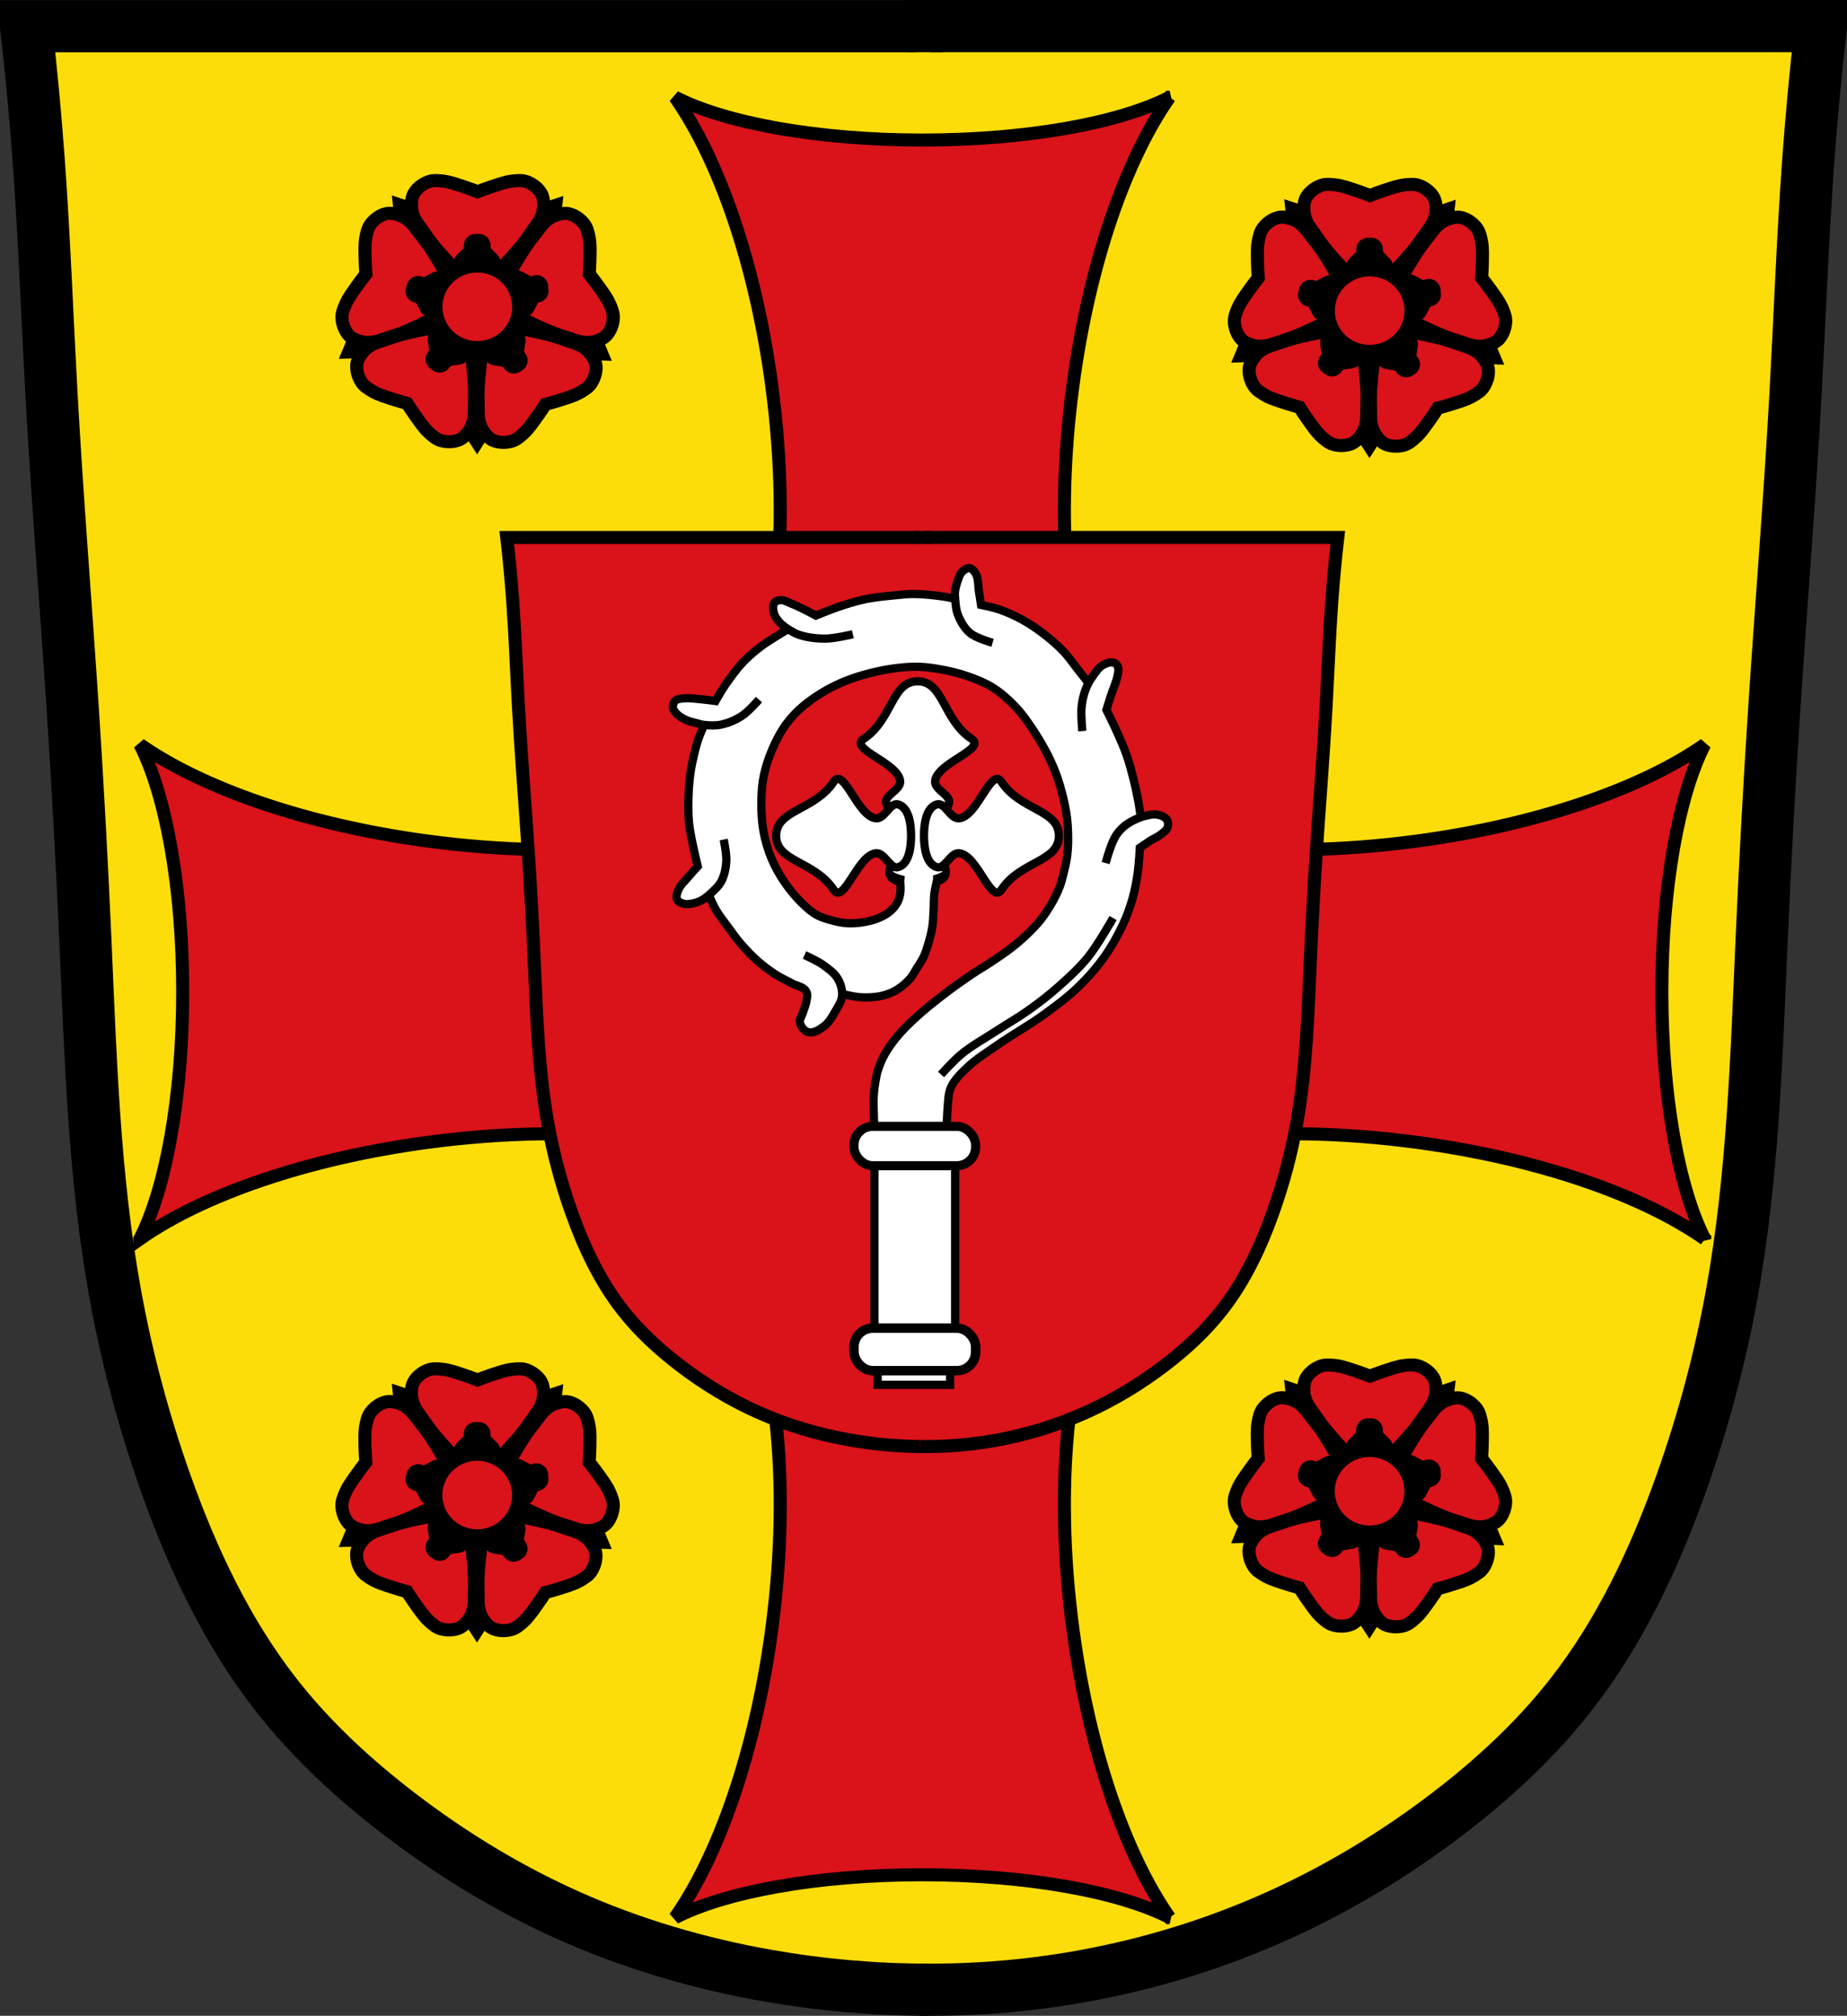 <?xml version="1.0" encoding="UTF-8" standalone="no"?>
<!-- Created with Inkscape (http://www.inkscape.org/) -->

<svg
   xmlns:dc="http://purl.org/dc/elements/1.1/"
   xmlns:cc="http://creativecommons.org/ns#"
   xmlns:rdf="http://www.w3.org/1999/02/22-rdf-syntax-ns#"
   xmlns:svg="http://www.w3.org/2000/svg"
   xmlns="http://www.w3.org/2000/svg"
   xmlns:sodipodi="http://sodipodi.sourceforge.net/DTD/sodipodi-0.dtd"
   xmlns:inkscape="http://www.inkscape.org/namespaces/inkscape"
   width="707.777"
   height="772.541"
   id="svg5099"
   version="1.1"
   inkscape:version="0.48.4 r9939"
   sodipodi:docname="Wappen Adelschlag.svg">
  <rect width="100%" height="100%" fill="#333333" stroke="none"/>
  <defs
     id="defs5101">
    <inkscape:path-effect
       is_visible="true"
       id="path-effect3875"
       effect="spiro" />
    <inkscape:path-effect
       is_visible="true"
       id="path-effect3875-7"
       effect="spiro" />
    <inkscape:path-effect
       is_visible="true"
       id="path-effect3904"
       effect="spiro" />
    <inkscape:path-effect
       is_visible="true"
       id="path-effect3875-7-4"
       effect="spiro" />
    <inkscape:path-effect
       is_visible="true"
       id="path-effect3875-8"
       effect="spiro" />
    <inkscape:path-effect
       is_visible="true"
       id="path-effect3904-8"
       effect="spiro" />
  </defs>
  <sodipodi:namedview
     id="base"
     pagecolor="#ffffff"
     bordercolor="#666666"
     borderopacity="1.0"
     inkscape:pageopacity="0.0"
     inkscape:pageshadow="2"
     inkscape:zoom="0.68345847"
     inkscape:cx="353.88834"
     inkscape:cy="386.27072"
     inkscape:document-units="px"
     inkscape:current-layer="layer1"
     showgrid="false"
     inkscape:window-width="1366"
     inkscape:window-height="745"
     inkscape:window-x="-8"
     inkscape:window-y="-8"
     inkscape:window-maximized="1"
     fit-margin-top="0"
     fit-margin-left="0"
     fit-margin-right="0"
     fit-margin-bottom="0" />
  <g
     inkscape:label="Ebene 1"
     inkscape:groupmode="layer"
     id="layer1"
     transform="translate(-9.489,-97.247)">
    <path
       style="fill:#fcdd09;fill-opacity:1;stroke:#000000;stroke-width:1px;stroke-linecap:butt;stroke-linejoin:miter;stroke-opacity:1"
       d="m 20.306,106.224 685.212,2.679 -13.396,255.866 -10.047,170.801 -18.085,111.188 -30.141,72.339 -46.217,57.603 -77.028,52.245 -83.726,27.462 -81.716,4.019 L 266.125,843.68 204.503,818.898 144.89,778.709 99.343,727.134 69.202,648.097 47.768,546.956 41.07,431.749 29.013,219.421 z"
       id="path3067"
       inkscape:connector-curvature="0" />
    <path
       style="fill:none;stroke:#000000;stroke-width:20;stroke-linecap:butt;stroke-linejoin:miter;stroke-miterlimit:4;stroke-opacity:1;stroke-dasharray:none"
       d="m 365.57,859.789 c -20.737,-0.002 -41.474,-1.812 -61.899,-5.401 -26.241,-4.611 -51.999,-12.178 -76.323,-23.05 C 204.359,821.063 182.713,807.867 162.708,792.574 145.226,779.212 128.912,764.171 115.352,746.843 96.512,722.768 83.32,694.713 73.078,665.91 64.622,642.131 58.072,617.672 53.591,592.835 45.579,548.427 44.217,503.132 42.224,458.051 c -1.317,-29.787 -2.918,-59.562 -4.872,-89.314 -2.63,-40.062 -5.899,-80.082 -8.119,-120.169 -1.649,-29.771 -2.719,-59.576 -4.872,-89.314 -1.256,-17.353 -2.88,-34.68 -4.872,-51.965 57.378,-1e-5 114.756,-1e-5 172.133,-1e-5 56.295,0 112.59,0 168.886,1e-5"
       id="path3873"
       inkscape:path-effect="#path-effect3875"
       inkscape:original-d="m 365.57003,859.78892 c 0,0 -41.56064,-1.48631 -61.89852,-5.40119 -26.09688,-5.02344 -52.02181,-12.2925 -76.32326,-23.04989 C 204.37434,821.1681 182.64652,807.8605 162.70759,792.57446 145.29223,779.22309 128.49374,764.41644 115.35176,746.84253 97.12435,722.46822 84.11172,694.27576 73.07782,665.91032 63.93858,642.41558 57.91495,617.67097 53.59103,592.83486 45.85773,548.41564 45.34646,503.03034 42.22374,458.05123 40.15872,428.30708 39.16902,398.4971 37.35204,368.73677 34.90543,328.66388 31.67916,288.64112 29.23255,248.56823 c -1.81698,-29.76032 -2.66782,-59.58028 -4.8717,-89.31445 -1.28597,-17.34995 -4.8717,-51.96477 -4.8717,-51.96477 0,0 115.28816,-0.80646 172.13331,-1e-5 56.84516,0.80646 168.88552,1e-5 168.88552,1e-5"
       inkscape:connector-curvature="0"
       sodipodi:nodetypes="caaaaaaaaaaczc" />
    <path
       style="fill:none;stroke:#000000;stroke-width:20;stroke-linecap:butt;stroke-linejoin:miter;stroke-miterlimit:4;stroke-opacity:1;stroke-dasharray:none"
       d="m 361.716,859.755 c 20.484,0.282 40.994,-1.366 61.17,-4.915 26.352,-4.636 52.138,-12.525 76.521,-23.543 22.944,-10.369 44.621,-23.494 64.641,-38.763 17.496,-13.345 33.8,-28.399 47.356,-45.732 18.831,-24.08 32.03,-52.131 42.274,-80.932 8.458,-23.778 15.007,-48.239 19.487,-73.075 8.01,-44.408 9.374,-89.703 11.367,-134.784 1.317,-29.787 2.918,-59.562 4.872,-89.314 2.63,-40.062 5.899,-80.082 8.119,-120.169 1.649,-29.771 2.719,-59.576 4.872,-89.314 1.256,-17.353 2.88,-34.68 4.872,-51.965 -57.378,-10e-6 -114.756,-10e-6 -172.133,-10e-6 -56.295,0 -112.59,0 -168.886,10e-6"
       id="path3873-1"
       inkscape:path-effect="#path-effect3875-7"
       inkscape:original-d="m 361.71626,859.75512 c 0,0 41.07969,-1.06561 61.16981,-4.91545 26.20997,-5.02257 52.14589,-12.67782 76.52065,-23.54336 22.94745,-10.22929 44.70173,-23.47734 64.64066,-38.76338 17.41536,-13.35137 34.21385,-28.15802 47.35583,-45.73193 18.22741,-24.37431 31.24004,-52.56677 42.27394,-80.93221 9.13924,-23.49474 15.16287,-48.23935 19.48679,-73.07546 7.7333,-44.41922 8.24457,-89.80452 11.36729,-134.78363 2.06502,-29.74415 3.05472,-59.55413 4.8717,-89.31446 2.44661,-40.07289 5.67288,-80.09565 8.11949,-120.16854 1.81698,-29.76032 2.66782,-59.58028 4.8717,-89.31445 1.28597,-17.34995 4.8717,-51.96477 4.8717,-51.96477 0,0 -115.28816,-0.80646 -172.13331,-10e-6 -56.84516,0.80646 -168.88552,10e-6 -168.88552,10e-6"
       inkscape:connector-curvature="0"
       sodipodi:nodetypes="caaaaaaaaaaczc" />
    <path
       style="fill:none;stroke:#000000;stroke-width:20;stroke-linecap:butt;stroke-linejoin:miter;stroke-miterlimit:4;stroke-opacity:1;stroke-dasharray:none"
       d="m 357.115,107.263 13.789,0"
       id="path3902"
       inkscape:path-effect="#path-effect3904"
       inkscape:original-d="m 357.11466,107.26303 13.78881,0"
       inkscape:connector-curvature="0" />
    <g
       id="g3858" />
    <g
       id="g3917"
       transform="translate(-1,0)"
       style="fill:#da121a;fill-opacity:1;stroke:#000000;stroke-width:5;stroke-miterlimit:4;stroke-opacity:1;stroke-dasharray:none">
      <path
         style="fill:#da121a;fill-opacity:1;stroke:#000000;stroke-width:5;stroke-miterlimit:4;stroke-opacity:1;stroke-dasharray:none"
         d="m 663.757,572.09 c -9.827,-19.052 -16.438,-54.349 -16.438,-94.781 0,-40.389 6.597,-75.679 16.406,-94.75 -23.73,16.682 -63.541,30.736 -110.156,37 -58.604,7.875 -111.515,1.227 -137.344,-15.031 l 0,145.562 c 25.828,-16.258 78.74,-22.906 137.344,-15.031 46.638,6.267 86.461,20.338 110.188,37.031 z"
         id="rect3801"
         inkscape:connector-curvature="0" />
      <path
         inkscape:connector-curvature="0"
         style="fill:#da121a;fill-opacity:1;stroke:#000000;stroke-width:5;stroke-miterlimit:4;stroke-opacity:1;stroke-dasharray:none"
         d="m 64.067,572.09 c 9.827,-19.052 16.438,-54.349 16.438,-94.781 0,-40.389 -6.597,-75.679 -16.406,-94.75 23.73,16.682 63.541,30.736 110.156,37 58.604,7.875 111.515,1.227 137.344,-15.031 l 0,145.562 C 285.77,533.832 232.858,527.184 174.254,535.059 127.617,541.326 87.793,555.397 64.067,572.09 z"
         id="rect3801-7" />
    </g>
    <path
       style="fill:#da121a;fill-opacity:1;stroke:#000000;stroke-width:5;stroke-miterlimit:4;stroke-opacity:1;stroke-dasharray:none"
       d="m 457.677,134.512 c -19.071,9.809 -54.361,16.406 -94.75,16.406 -40.432,0 -75.73,-6.611 -94.781,-16.438 16.693,23.726 30.764,63.55 37.031,110.188 7.875,58.604 1.227,111.515 -15.031,137.344 l 145.562,0 c -16.258,-25.828 -22.906,-78.74 -15.031,-137.344 6.264,-46.615 20.318,-86.426 37,-110.156 z m 0,697.625 c -16.682,-23.73 -30.736,-63.542 -37,-110.156 -7.875,-58.604 -1.227,-111.515 15.031,-137.344 l -145.562,0 c 16.258,25.828 22.906,78.74 15.031,137.344 -6.267,46.638 -20.338,86.461 -37.031,110.188 19.052,-9.827 54.349,-16.438 94.781,-16.438 40.389,0 75.679,6.597 94.75,16.406 z"
       id="rect3801-0"
       inkscape:connector-curvature="0" />
    <g
       id="g3954"
       transform="matrix(0.463,0,0,0.463,381.943,233.795)"
       style="fill:#da121a;fill-opacity:1;stroke-width:10.803;stroke-miterlimit:4;stroke-dasharray:none">
      <path
         sodipodi:nodetypes="caaaaaaaaaaczc"
         inkscape:connector-curvature="0"
         inkscape:original-d="m -38.927958,902.45182 c 0,0 -41.56064,-1.48631 -61.898522,-5.40119 -26.09688,-5.02344 -52.02181,-12.2925 -76.32326,-23.04989 -22.97391,-10.16974 -44.70173,-23.47734 -64.64066,-38.76338 -17.41536,-13.35137 -34.21385,-28.15802 -47.35583,-45.73193 -18.22741,-24.37431 -31.24004,-52.56677 -42.27394,-80.93221 -9.13924,-23.49474 -15.16287,-48.23935 -19.48679,-73.07546 -7.7333,-44.41922 -8.24457,-89.80452 -11.36729,-134.78363 -2.06502,-29.74415 -3.05472,-59.55413 -4.8717,-89.31446 -2.44661,-40.07289 -5.67288,-80.09565 -8.11949,-120.16854 -1.81698,-29.76032 -2.66782,-59.58028 -4.8717,-89.31445 -1.28597,-17.34995 -4.8717,-51.96477 -4.8717,-51.96477 0,0 115.28816,-0.80646 172.13331,-1e-5 56.84516,0.80646 168.885522,1e-5 168.885522,1e-5"
         inkscape:path-effect="#path-effect3875-8"
         id="path3873-2"
         d="m -38.928,902.452 c -20.737,-0.002 -41.474,-1.812 -61.899,-5.401 -26.241,-4.611 -51.999,-12.178 -76.323,-23.05 -22.989,-10.275 -44.635,-23.471 -64.641,-38.763 -17.481,-13.363 -33.795,-28.403 -47.356,-45.732 -18.84,-24.074 -32.032,-52.129 -42.274,-80.932 -8.456,-23.779 -15.006,-48.239 -19.487,-73.075 -8.012,-44.408 -9.374,-89.703 -11.367,-134.784 -1.317,-29.787 -2.918,-59.562 -4.872,-89.314 -2.63,-40.062 -5.899,-80.082 -8.119,-120.169 -1.649,-29.771 -2.719,-59.576 -4.872,-89.314 -1.256,-17.353 -2.88,-34.68 -4.872,-51.965 57.378,-1e-5 114.756,-1e-5 172.133,-1e-5 56.295,0 112.59,0 168.886,1e-5"
         style="fill:#da121a;fill-opacity:1;stroke:#000000;stroke-width:10.803;stroke-linecap:butt;stroke-linejoin:miter;stroke-miterlimit:4;stroke-opacity:1;stroke-dasharray:none" />
      <path
         sodipodi:nodetypes="caaaaaaaaaaczc"
         inkscape:connector-curvature="0"
         inkscape:original-d="m -42.781728,902.41802 c 0,0 41.0796896,-1.06561 61.16981,-4.91545 26.20997,-5.02257 52.14589,-12.67782 76.52065,-23.54336 22.947448,-10.22929 44.701728,-23.47734 64.640658,-38.76338 17.41536,-13.35137 34.21385,-28.15802 47.35583,-45.73193 18.22741,-24.37431 31.24004,-52.56677 42.27394,-80.93221 9.13924,-23.49474 15.16287,-48.23935 19.48679,-73.07546 7.7333,-44.41922 8.24457,-89.80452 11.36729,-134.78363 2.06502,-29.74415 3.05472,-59.55413 4.8717,-89.31446 2.44661,-40.07289 5.67288,-80.09565 8.11949,-120.16854 1.81698,-29.76032 2.66782,-59.58028 4.8717,-89.31445 1.28597,-17.34995 4.8717,-51.96477 4.8717,-51.96477 0,0 -115.28816,-0.80646 -172.13331,-1e-5 -56.845158,0.80646 -168.885518,1e-5 -168.885518,1e-5"
         inkscape:path-effect="#path-effect3875-7-4"
         id="path3873-1-4"
         d="m -42.782,902.418 c 20.484,0.282 40.994,-1.366 61.17,-4.915 26.352,-4.636 52.138,-12.525 76.521,-23.543 22.944,-10.369 44.621,-23.494 64.641,-38.763 17.496,-13.345 33.8,-28.399 47.356,-45.732 18.831,-24.08 32.03,-52.131 42.274,-80.932 8.458,-23.778 15.007,-48.239 19.487,-73.075 8.01,-44.408 9.374,-89.703 11.367,-134.784 1.317,-29.787 2.918,-59.562 4.872,-89.314 2.63,-40.062 5.899,-80.082 8.119,-120.169 1.649,-29.771 2.719,-59.576 4.872,-89.314 1.256,-17.353 2.88,-34.68 4.872,-51.965 -57.378,-1e-5 -114.756,-1e-5 -172.133,-1e-5 -56.295,0 -112.59,0 -168.886,1e-5"
         style="fill:#da121a;fill-opacity:1;stroke:#000000;stroke-width:10.803;stroke-linecap:butt;stroke-linejoin:miter;stroke-miterlimit:4;stroke-opacity:1;stroke-dasharray:none" />
      <path
         inkscape:connector-curvature="0"
         inkscape:original-d="m -47.383328,149.92593 13.78881,0"
         inkscape:path-effect="#path-effect3904-8"
         id="path3902-5"
         d="m -47.383,149.926 13.789,0"
         style="fill:#da121a;fill-opacity:1;stroke:#000000;stroke-width:10.803;stroke-linecap:butt;stroke-linejoin:miter;stroke-miterlimit:4;stroke-opacity:1;stroke-dasharray:none" />
    </g>
    <rect
       style="fill:#da121a;fill-opacity:1;fill-rule:nonzero;stroke:none"
       id="rect3959"
       width="100.444"
       height="188.863"
       x="297.087"
       y="352.793" />
    <g
       transform="matrix(0.632,0,0,0.632,20.481,158.361)"
       id="g6353"
       style="fill:#ffffff">
      <path
         sodipodi:nodetypes="caaaaaaaaaaaaaaaaac"
         inkscape:connector-curvature="0"
         id="path9598"
         d="m 536.767,742.425 c 0,0 -1.672,-97.711 -1.145,-146.564 0.14,-12.982 -3.56,-26.831 1.145,-38.931 4.021,-10.341 13.611,-17.657 21.756,-25.191 18.438,-17.054 42.847,-26.978 60.687,-44.656 9.489,-9.403 18.498,-19.908 24.046,-32.061 6,-13.144 8.783,-27.923 9.16,-42.366 0.373,-14.302 -2.334,-28.798 -6.87,-42.366 -5.196,-15.544 -13.033,-30.424 -22.901,-43.511 -7.313,-9.7 -15.908,-18.959 -26.336,-25.191 -13.78,-8.236 -29.847,-13.111 -45.801,-14.885 -16.382,-1.822 -33.471,-0.229 -49.236,4.58 -18.297,5.581 -36.91,13.899 -50.382,27.481 -13.107,13.215 -22.188,31.092 -26.336,49.236 -4.087,17.875 -2.813,37.35 2.29,54.962 4.045,13.96 12.42,26.647 21.756,37.786 6.193,7.389 13.526,14.296 22.158,18.59 6.476,3.221 13.979,3.912 21.151,4.843 4.12,0.535 12.457,0.413 12.457,0.413"
         style="fill:none;stroke:#ffffff;stroke-width:44;stroke-linecap:butt;stroke-linejoin:miter;stroke-miterlimit:4;stroke-opacity:1;stroke-dasharray:none" />
      <rect
         rx="11.345"
         ry="11.345"
         y="590.119"
         x="512.831"
         height="142.843"
         width="48.914"
         id="rect9613"
         style="fill:#ffffff;fill-opacity:1;fill-rule:nonzero;stroke:#000000;stroke-width:5;stroke-linecap:round;stroke-linejoin:miter;stroke-miterlimit:4;stroke-opacity:1;stroke-dasharray:none" />
      <path
         inkscape:connector-curvature="0"
         id="path9617"
         d="m 537.287,599.334 0,124.766"
         style="fill:#ffffff;stroke:#ffffff;stroke-width:3;stroke-linecap:butt;stroke-linejoin:miter;stroke-miterlimit:4;stroke-opacity:1;stroke-dasharray:none" />
      <path
         inkscape:connector-curvature="0"
         id="path9617-7"
         d="m 550.287,599.334 0,124.766"
         style="fill:#ffffff;stroke:#ffffff;stroke-width:3;stroke-linecap:butt;stroke-linejoin:miter;stroke-miterlimit:4;stroke-opacity:1;stroke-dasharray:none" />
      <path
         inkscape:connector-curvature="0"
         id="path9617-1"
         d="m 524.287,599.334 0,124.766"
         style="fill:#ffffff;stroke:#ffffff;stroke-width:3;stroke-linecap:butt;stroke-linejoin:miter;stroke-miterlimit:4;stroke-opacity:1;stroke-dasharray:none" />
      <path
         sodipodi:nodetypes="caaaaac"
         inkscape:connector-curvature="0"
         id="path9718"
         d="m 441.447,315.452 c 0,0 -10.145,10.594 -16.842,12.8 -5.634,1.856 -11.876,-0.635 -17.795,-0.238 -5.116,0.343 -14.051,-2.734 -15.216,2.259 -1.612,6.916 10.486,11.122 17.516,12.126 0.703,0.1 1.435,-1.075 2.021,-0.674 3.895,2.669 0.674,14.147 0.674,14.147"
         style="fill:#ffffff;fill-opacity:1;stroke:none;stroke-width:1px;stroke-linecap:butt;stroke-linejoin:miter;stroke-opacity:1" />
      <path
         sodipodi:nodetypes="caaaaac"
         inkscape:connector-curvature="0"
         id="path9718-6"
         d="m 410.735,399.706 c 0,0 2.947,14.369 0.954,21.132 -1.676,5.69 -7.275,9.408 -10.313,14.503 -2.626,4.404 -10.238,10.005 -6.792,13.802 4.772,5.258 15.111,-2.303 19.934,-7.515 0.482,-0.521 -0.068,-1.792 0.595,-2.046 4.41,-1.687 12.021,7.489 12.021,7.489"
         style="fill:#ffffff;fill-opacity:1;stroke:none;stroke-width:1px;stroke-linecap:butt;stroke-linejoin:miter;stroke-opacity:1" />
      <path
         sodipodi:nodetypes="asaaaaasa"
         inkscape:connector-curvature="0"
         id="path9803"
         d="m 539.001,316.451 c -15.93,0 -15.171,23.179 -32.692,34.859 -9.421,6.281 21.244,14.501 22.107,25.791 0.404,5.285 -10.04,8.466 -8.395,13.506 2.117,6.487 12.157,7.665 18.981,7.665 6.823,0 16.864,-1.179 18.981,-7.665 1.644,-5.039 -8.799,-8.22 -8.395,-13.506 0.862,-11.29 31.528,-19.51 22.106,-25.791 -17.521,-11.681 -16.762,-34.859 -32.692,-34.859 z"
         style="fill:#ffffff;fill-opacity:1;stroke:#000000;stroke-width:5;stroke-linecap:butt;stroke-linejoin:miter;stroke-miterlimit:4;stroke-opacity:1;stroke-dasharray:none" />
      <path
         transform="matrix(1,0,0,1.94,856.978,-297.276)"
         d="m -300.124,375.819 c 0,1.953 -7.993,3.537 -17.853,3.537 -9.86,0 -17.853,-1.583 -17.853,-3.537 0,-1.953 7.993,-3.537 17.853,-3.537 9.86,0 17.853,1.583 17.853,3.537 z"
         sodipodi:ry="3.5368202"
         sodipodi:rx="17.852522"
         sodipodi:cy="375.819"
         sodipodi:cx="-317.97699"
         id="path9846"
         style="fill:#ffffff;fill-opacity:1;fill-rule:nonzero;stroke:#000000;stroke-width:3.59;stroke-linecap:round;stroke-linejoin:miter;stroke-miterlimit:4;stroke-opacity:1;stroke-dasharray:none"
         sodipodi:type="arc" />
      <path
         transform="translate(855.087,9.527)"
         d="m -309.556,397.882 c 0,7.441 -3.619,13.474 -8.084,13.474 -4.465,0 -8.084,-6.032 -8.084,-13.474 0,-7.441 3.619,-13.474 8.084,-13.474 4.465,0 8.084,6.032 8.084,13.474 z"
         sodipodi:ry="13.473601"
         sodipodi:rx="8.0841608"
         sodipodi:cy="397.88202"
         sodipodi:cx="-317.64014"
         id="path9855"
         style="fill:#ffffff;fill-opacity:1;fill-rule:nonzero;stroke:#ffffff;stroke-width:8;stroke-linecap:round;stroke-linejoin:miter;stroke-miterlimit:4;stroke-opacity:1;stroke-dasharray:none"
         sodipodi:type="arc" />
      <path
         sodipodi:nodetypes="caaaccaaaacc"
         inkscape:connector-curvature="0"
         id="path9871"
         d="m 499.339,463.048 c 0,0 7.535,0.725 11.091,-0.374 5.524,-1.708 10.97,-4.831 14.903,-9.353 2.476,-2.846 3.934,-6.7 4.852,-10.476 1.763,-7.246 1.04,-22.448 1.04,-22.448 l 16.983,2.245 c 0,0 0.322,16.469 0,24.693 -0.289,7.378 0.032,14.94 -1.733,22.074 -2.041,8.247 -4.855,16.762 -10.051,23.197 -4.612,5.71 -10.945,10.201 -17.676,12.347 -8.642,2.755 -27.033,0 -27.033,0 z"
         style="fill:#ffffff;fill-opacity:1;stroke:none;stroke-width:1.069px;stroke-linecap:butt;stroke-linejoin:miter;stroke-opacity:1" />
      <path
         sodipodi:nodetypes="caaaaac"
         inkscape:connector-curvature="0"
         id="path9718-1"
         d="m 504.611,273.229 c 0,0 -13.288,6.21 -20.33,5.846 -5.924,-0.306 -10.843,-4.886 -16.505,-6.655 -4.894,-1.529 -12.112,-7.629 -15.003,-3.394 -4.004,5.865 5.756,14.161 11.947,17.638 0.619,0.348 1.727,-0.484 2.128,0.103 2.666,3.896 -4.486,13.434 -4.486,13.434"
         style="fill:#ffffff;fill-opacity:1;stroke:none;stroke-width:1px;stroke-linecap:butt;stroke-linejoin:miter;stroke-opacity:1" />
      <path
         sodipodi:nodetypes="caaaaac"
         inkscape:connector-curvature="0"
         id="path9718-68"
         d="m 596.43,293.783 c 0,0 -12.652,-7.42 -16.348,-13.426 -3.109,-5.052 -2.128,-11.701 -3.883,-17.368 -1.517,-4.898 -0.589,-14.303 -5.716,-14.281 -7.101,0.03 -8.396,12.773 -7.747,19.845 0.065,0.707 1.378,1.148 1.123,1.81 -1.696,4.406 -13.608,3.927 -13.608,3.927"
         style="fill:#ffffff;fill-opacity:1;stroke:none;stroke-width:1px;stroke-linecap:butt;stroke-linejoin:miter;stroke-opacity:1" />
      <path
         sodipodi:nodetypes="caaaaac"
         inkscape:connector-curvature="0"
         id="path9718-5"
         d="m 660.774,357.818 c 0,0 -7.844,-12.394 -8.375,-19.426 -0.447,-5.915 3.472,-11.375 4.51,-17.215 0.897,-5.048 6.033,-12.982 1.465,-15.312 -6.325,-3.228 -13.317,7.504 -15.982,14.086 -0.267,0.658 0.698,1.652 0.168,2.124 -3.527,3.139 -13.894,-2.748 -13.894,-2.748"
         style="fill:#ffffff;fill-opacity:1;stroke:none;stroke-width:1px;stroke-linecap:butt;stroke-linejoin:miter;stroke-opacity:1" />
      <path
         sodipodi:nodetypes="caaaaac"
         inkscape:connector-curvature="0"
         id="path9718-7"
         d="m 660.795,443.82 c 0,0 1.342,-14.606 5.209,-20.503 3.253,-4.961 9.688,-6.898 14.072,-10.894 3.789,-3.454 12.697,-6.61 10.499,-11.242 -3.044,-6.416 -15.13,-2.174 -21.256,1.418 -0.613,0.359 -0.454,1.735 -1.162,1.786 -4.709,0.337 -9.336,-10.651 -9.336,-10.651"
         style="fill:#ffffff;fill-opacity:1;stroke:none;stroke-width:1px;stroke-linecap:butt;stroke-linejoin:miter;stroke-opacity:1" />
      <path
         sodipodi:nodetypes="caaaaac"
         inkscape:connector-curvature="0"
         id="path9718-61"
         d="m 464.165,458.461 c 0,0 11.607,15.99 12.924,25.397 1.108,7.914 -3.693,15.589 -4.587,23.53 -0.773,6.864 -6.997,17.969 -0.658,20.711 8.78,3.797 17.259,-11.229 20.278,-20.306 0.302,-0.908 -1.08,-2.16 -0.408,-2.841 4.472,-4.522 18.914,2.503 18.914,2.503"
         style="fill:#ffffff;fill-opacity:1;stroke:none;stroke-width:1.347px;stroke-linecap:butt;stroke-linejoin:miter;stroke-opacity:1" />
      <path
         inkscape:connector-curvature="0"
         id="path10026"
         d="m 514.75,735.3 0,7.75 43.938,0 0,-9"
         style="fill:#ffffff;fill-opacity:1;stroke:#000000;stroke-width:5;stroke-linecap:butt;stroke-linejoin:miter;stroke-miterlimit:4;stroke-opacity:1;stroke-dasharray:none" />
      <path
         sodipodi:nodetypes="asaaaaasa"
         inkscape:connector-curvature="0"
         id="path9803-2-2"
         d="m 453.211,410.104 c 0,-15.93 23.179,-15.171 34.859,-32.692 6.281,-9.421 14.501,21.244 25.791,22.107 5.285,0.404 8.466,-10.04 13.506,-8.395 6.487,2.117 7.665,12.157 7.665,18.981 0,6.823 -1.179,16.864 -7.665,18.981 -5.039,1.644 -8.22,-8.799 -13.506,-8.395 -11.29,0.862 -19.51,31.528 -25.791,22.106 C 476.39,425.275 453.211,426.034 453.211,410.104 z"
         style="fill:#ffffff;fill-opacity:1;stroke:#000000;stroke-width:5;stroke-linecap:butt;stroke-linejoin:miter;stroke-miterlimit:4;stroke-opacity:1;stroke-dasharray:none" />
      <path
         sodipodi:nodetypes="asaaaaasa"
         inkscape:connector-curvature="0"
         id="path9803-2"
         d="m 624.675,410.104 c 0,-15.93 -23.179,-15.171 -34.859,-32.692 -6.281,-9.421 -14.501,21.244 -25.791,22.107 -5.285,0.404 -8.466,-10.04 -13.506,-8.395 -6.487,2.117 -7.665,12.157 -7.665,18.981 0,6.823 1.179,16.864 7.665,18.981 5.039,1.644 8.22,-8.799 13.506,-8.395 11.29,0.862 19.51,31.528 25.791,22.106 11.681,-17.521 34.859,-16.762 34.859,-32.692 z"
         style="fill:#ffffff;fill-opacity:1;stroke:#000000;stroke-width:5;stroke-linecap:butt;stroke-linejoin:miter;stroke-miterlimit:4;stroke-opacity:1;stroke-dasharray:none" />
      <path
         sodipodi:nodetypes="caaaaaaaaaacaaaaaaaaaaac"
         inkscape:connector-curvature="0"
         id="path10070"
         d="m 556.692,586.202 c 0,0 0.114,-7.519 0.5,-11.254 0.426,-4.117 0.305,-8.479 2.001,-12.254 2.112,-4.703 6.031,-8.437 9.753,-12.004 5.482,-5.253 12.05,-9.248 18.274,-13.596 9.307,-6.502 19.305,-11.994 28.492,-18.665 7.005,-5.087 14.006,-10.266 20.257,-16.256 5.796,-5.554 11.184,-11.597 15.859,-18.122 4.517,-6.305 8.348,-13.123 11.65,-20.141 2.347,-4.988 4.24,-10.204 5.752,-15.505 1.493,-5.235 2.482,-10.616 3.251,-16.006 0.709,-4.969 1.25,-15.005 1.25,-15.005 0,0 4.12,-2.907 6.252,-4.251 1.959,-1.235 4.168,-2.087 6.002,-3.501 1.681,-1.296 3.679,-2.545 4.502,-4.502 0.517,-1.23 0.52,-2.756 0.043,-4.001 -0.405,-1.056 -1.328,-1.912 -2.294,-2.501 -1.623,-0.989 -3.604,-1.386 -5.502,-1.501 -1.647,-0.099 -3.287,0.364 -4.898,0.72 -1.479,0.326 -2.953,0.721 -4.355,1.293 -2.794,1.142 -5.575,2.445 -8.003,4.239 -2.086,1.541 -3.969,3.41 -5.502,5.502 -1.389,1.895 -2.342,4.086 -3.251,6.252 -1.561,3.719 -3.751,11.504 -3.751,11.504"
         style="fill:none;stroke:#000000;stroke-width:5;stroke-linecap:butt;stroke-linejoin:miter;stroke-miterlimit:4;stroke-opacity:1;stroke-dasharray:none" />
      <path
         inkscape:connector-curvature="0"
         id="path10101"
         d="m 525.787,661.717 0,-62.247 1.415,0 1.415,0 0,62.247 0,62.247 -1.415,0 -1.415,0 0,-62.247 z"
         style="fill:#ffffff;fill-opacity:1;fill-rule:nonzero;stroke:none" />
      <path
         inkscape:connector-curvature="0"
         id="path10101-2"
         d="m 538.787,661.717 0,-62.247 1.415,0 1.415,0 0,62.247 0,62.247 -1.415,0 -1.415,0 0,-62.247 z"
         style="fill:#ffffff;fill-opacity:1;fill-rule:nonzero;stroke:none" />
      <path
         inkscape:connector-curvature="0"
         id="path10101-7"
         d="m 551.787,661.717 0,-62.247 1.415,0 1.415,0 0,62.247 0,62.247 -1.415,0 -1.415,0 0,-62.247 z"
         style="fill:#ffffff;fill-opacity:1;fill-rule:nonzero;stroke:none" />
      <g
         id="g10128"
         transform="translate(-4.299,-2.509)"
         style="fill:#ffffff">
        <rect
           rx="11.345"
           style="fill:#ffffff;fill-opacity:1;stroke:#000000;stroke-width:5.51;stroke-linecap:round;stroke-linejoin:miter;stroke-miterlimit:4;stroke-opacity:1;stroke-dasharray:none"
           id="rect9611"
           width="73.758"
           height="23.878"
           x="504.707"
           y="588.813"
           ry="11.345" />
        <path
           style="fill:#ffffff;stroke:#ffffff;stroke-width:8;stroke-linecap:butt;stroke-linejoin:miter;stroke-miterlimit:4;stroke-opacity:1;stroke-dasharray:none"
           d="m 514.826,600.752 53.522,0"
           id="path9695"
           inkscape:connector-curvature="0" />
      </g>
      <g
         id="g10156"
         transform="translate(-1.47,-0.117)"
         style="fill:#ffffff">
        <rect
           rx="11.345"
           style="fill:#ffffff;fill-opacity:1;stroke:#000000;stroke-width:5.726;stroke-linecap:round;stroke-linejoin:miter;stroke-miterlimit:4;stroke-opacity:1;stroke-dasharray:none"
           id="rect9611-2"
           width="73.758"
           height="25.782"
           x="501.878"
           y="708.793"
           ry="11.345" />
        <path
           style="fill:#ffffff;stroke:#ffffff;stroke-width:8;stroke-linecap:butt;stroke-linejoin:miter;stroke-miterlimit:4;stroke-opacity:1;stroke-dasharray:none"
           d="m 511.996,720.732 53.522,0"
           id="path9695-7"
           inkscape:connector-curvature="0" />
      </g>
      <path
         sodipodi:nodetypes="caaaacaaaaaaaaaaac"
         inkscape:connector-curvature="0"
         id="path10195"
         d="m 674.232,398.387 c 0,0 -0.822,-6.018 -1.375,-9.003 -0.855,-4.614 -1.853,-9.205 -3.001,-13.755 -1.22,-4.835 -2.477,-9.674 -4.126,-14.38 -1.792,-5.114 -4.037,-10.06 -6.252,-15.005 -1.89,-4.219 -6.002,-12.504 -6.002,-12.504 0,0 1.646,-5.342 2.501,-8.003 1.423,-4.43 3.503,-8.684 4.377,-13.255 0.266,-1.394 0.589,-2.873 0.25,-4.251 -0.232,-0.944 -0.719,-1.922 -1.501,-2.501 -0.828,-0.614 -1.972,-0.816 -3.001,-0.75 -2.055,0.132 -4.049,1.093 -5.752,2.251 -1.366,0.928 -2.336,2.344 -3.376,3.626 -0.867,1.069 -1.615,2.23 -2.376,3.376 -0.652,0.983 -1.339,1.951 -1.876,3.001 -1.107,2.164 -2.07,4.419 -2.751,6.752 -0.843,2.888 -1.408,5.877 -1.626,8.878 -0.332,4.576 0.5,13.755 0.5,13.755"
         style="fill:#ffffff;stroke:#000000;stroke-width:5;stroke-linecap:butt;stroke-linejoin:miter;stroke-miterlimit:4;stroke-opacity:1;stroke-dasharray:none" />
      <path
         sodipodi:nodetypes="caaaaacaaaaaaaaac"
         inkscape:connector-curvature="0"
         id="path10197"
         d="m 641.721,316.359 c 0,0 -3.658,-4.676 -5.502,-7.002 -2.985,-3.764 -5.684,-7.78 -9.003,-11.254 -3.754,-3.929 -7.934,-7.457 -12.254,-10.754 -3.97,-3.03 -8.125,-5.851 -12.504,-8.253 -4.483,-2.458 -9.172,-4.584 -14.005,-6.252 -3.574,-1.234 -11.004,-2.751 -11.004,-2.751 0,0 -0.8,-5.341 -1.25,-8.003 -0.621,-3.676 -0.154,-7.765 -2.001,-11.004 -0.82,-1.437 -2.11,-3.044 -3.751,-3.251 -1.664,-0.21 -3.326,1.054 -4.502,2.251 -1.49,1.516 -2.031,3.752 -2.751,5.752 -0.699,1.94 -1.249,3.955 -1.501,6.002 -0.153,1.241 -0.103,2.505 0,3.751 0.293,3.537 0.454,7.199 1.751,10.504 1.605,4.089 3.892,8.175 7.252,11.004 3.827,3.222 13.755,6.002 13.755,6.002"
         style="fill:#ffffff;stroke:#000000;stroke-width:5;stroke-linecap:butt;stroke-linejoin:miter;stroke-miterlimit:4;stroke-opacity:1;stroke-dasharray:none" />
      <path
         sodipodi:nodetypes="caaaaacaaaaaaaaaac"
         inkscape:connector-curvature="0"
         id="path10199"
         d="m 561.106,266.319 c 0,0 -4.107,-0.94 -6.189,-1.238 -6.033,-0.864 -12.12,-1.529 -18.214,-1.592 -3.544,-0.036 -7.083,0.359 -10.61,0.707 -6.33,0.625 -12.693,1.186 -18.922,2.476 -5.463,1.131 -10.802,2.828 -16.092,4.598 -4.672,1.562 -13.793,5.305 -13.793,5.305 0,0 -4.448,-2.421 -6.72,-3.537 -2.676,-1.314 -5.361,-2.622 -8.135,-3.714 -2.081,-0.819 -4.131,-2.196 -6.366,-2.122 -1.4,0.047 -3.077,0.451 -3.89,1.592 -1.2,1.682 -0.827,4.178 -0.354,6.189 0.435,1.85 1.655,3.456 2.829,4.951 0.953,1.213 2.162,2.211 3.36,3.183 0.724,0.587 1.502,1.108 2.299,1.592 2.165,1.312 4.311,2.759 6.72,3.537 5.212,1.683 10.792,2.352 16.269,2.299 5.553,-0.054 16.446,-2.653 16.446,-2.653"
         style="fill:#ffffff;stroke:#000000;stroke-width:5;stroke-linecap:butt;stroke-linejoin:miter;stroke-miterlimit:4;stroke-opacity:1;stroke-dasharray:none" />
      <path
         sodipodi:nodetypes="caaaaaacaaaaaaaaaac"
         inkscape:connector-curvature="0"
         id="path10201"
         d="m 459.424,285.418 c 0,0 -4.864,2.899 -7.25,4.421 -2.688,1.714 -5.407,3.393 -7.958,5.305 -3.08,2.309 -6.05,4.777 -8.842,7.427 -1.755,1.665 -3.387,3.46 -4.951,5.305 -1.876,2.212 -3.601,4.549 -5.305,6.897 -1.594,2.196 -3.141,4.43 -4.598,6.72 -1.432,2.252 -4.067,6.897 -4.067,6.897 0,0 -5.884,-0.809 -8.842,-1.061 -3.47,-0.296 -6.972,-0.91 -10.433,-0.531 -1.763,0.193 -3.842,0.194 -5.128,1.415 -1.082,1.026 -1.588,2.763 -1.415,4.244 0.169,1.446 1.287,2.667 2.299,3.714 1.477,1.528 3.386,2.624 5.305,3.537 2.34,1.113 4.924,1.628 7.427,2.299 1.285,0.344 2.568,0.747 3.89,0.884 3.401,0.352 6.912,0.534 10.257,-0.177 4.573,-0.972 9.01,-2.902 12.909,-5.482 3.894,-2.577 10.08,-9.726 10.08,-9.726"
         style="fill:#ffffff;stroke:#000000;stroke-width:5;stroke-linecap:butt;stroke-linejoin:miter;stroke-miterlimit:4;stroke-opacity:1;stroke-dasharray:none" />
      <path
         sodipodi:nodetypes="caaaaaacaaaaaaaaac"
         inkscape:connector-curvature="0"
         id="path10203"
         d="m 409.379,343.244 c 0,0 -2.551,5.825 -3.537,8.842 -1.399,4.281 -2.413,8.683 -3.36,13.086 -0.578,2.691 -1.079,5.403 -1.415,8.135 -0.598,4.869 -0.946,9.774 -1.061,14.678 -0.109,4.657 -0.069,9.331 0.354,13.97 0.309,3.387 0.955,6.738 1.592,10.08 1.062,5.577 3.714,16.623 3.714,16.623 0,0 -3.972,4.292 -5.836,6.543 -2.037,2.461 -4.584,4.664 -5.836,7.604 -0.771,1.81 -1.67,4.032 -0.884,5.836 0.627,1.439 2.384,2.213 3.89,2.653 1.812,0.528 3.803,0.164 5.659,-0.177 1.778,-0.327 3.526,-0.93 5.128,-1.768 1.943,-1.017 3.684,-2.413 5.305,-3.89 2.561,-2.335 5.286,-4.712 6.897,-7.781 1.947,-3.709 2.754,-8.021 3.006,-12.202 0.265,-4.386 -1.592,-13.086 -1.592,-13.086"
         style="fill:#ffffff;stroke:#000000;stroke-width:5;stroke-linecap:butt;stroke-linejoin:miter;stroke-miterlimit:4;stroke-opacity:1;stroke-dasharray:none" />
      <path
         sodipodi:nodetypes="caaaaaacaaaaaaaaac"
         inkscape:connector-curvature="0"
         id="path10205"
         d="m 412.892,447.154 c 0,0 2.294,5.279 3.751,7.753 2.277,3.866 5.099,7.386 7.753,11.004 2.357,3.213 4.647,6.488 7.253,9.503 3.277,3.791 6.738,7.448 10.504,10.754 3.446,3.024 7.141,5.784 11.004,8.253 3.111,1.989 6.516,3.476 9.753,5.252 2.847,1.562 6.752,1.831 8.503,4.752 1.122,1.871 0.475,3.68 0.25,5.502 -0.32,2.591 -1.51,4.999 -2.251,7.503 -0.591,1.998 -2.197,3.966 -1.751,6.002 0.544,2.482 2.541,5.121 5.002,5.752 3.27,0.839 6.791,-1.491 9.503,-3.501 3.107,-2.304 5.054,-5.912 7.002,-9.253 1.693,-2.903 3.718,-5.905 4.001,-9.253 0.297,-3.506 -0.733,-7.212 -2.501,-10.254 -2.075,-3.569 -5.652,-6.093 -9.003,-8.503 -3.452,-2.482 -11.254,-6.002 -11.254,-6.002"
         style="fill:#ffffff;stroke:#000000;stroke-width:5;stroke-linecap:butt;stroke-linejoin:miter;stroke-miterlimit:4;stroke-opacity:1;stroke-dasharray:none" />
      <path
         sodipodi:nodetypes="caaaaaaaaaaac"
         inkscape:connector-curvature="0"
         id="path10207"
         d="m 493.92,506.174 c 0,0 6.128,1.458 9.253,1.751 2.988,0.28 6.016,0.286 9.003,0 2.62,-0.251 5.248,-0.69 7.753,-1.501 2.448,-0.792 4.844,-1.85 7.002,-3.251 2.875,-1.865 5.518,-4.155 7.753,-6.752 1.418,-1.648 2.358,-3.653 3.501,-5.502 1.533,-2.481 3.257,-4.865 4.502,-7.503 1.17,-2.48 1.974,-5.123 2.751,-7.753 1.02,-3.451 1.951,-6.947 2.501,-10.504 0.524,-3.387 0.542,-6.833 0.75,-10.254 0.208,-3.416 0.042,-6.862 0.5,-10.254 0.409,-3.026 2.001,-8.941 2.001,-8.941"
         style="fill:#ffffff;stroke:#000000;stroke-width:5;stroke-linecap:butt;stroke-linejoin:miter;stroke-miterlimit:4;stroke-opacity:1;stroke-dasharray:none" />
      <path
         sodipodi:nodetypes="caaaaaaaaaaaaaaaaaaaaaaaaaaaaaaaaaaaaaaaaaaaaaaac"
         inkscape:connector-curvature="0"
         id="path10209"
         d="m 512.676,585.577 c 0,0 -0.342,-7.25 -0.375,-10.879 -0.024,-2.584 -0.059,-5.175 0.125,-7.753 0.188,-2.64 0.554,-5.269 1,-7.878 0.367,-2.143 0.728,-4.301 1.375,-6.377 1.007,-3.229 2.272,-6.4 3.876,-9.378 2.006,-3.725 4.468,-7.213 7.127,-10.504 3.373,-4.173 7.203,-7.972 11.129,-11.629 5.588,-5.206 11.585,-9.965 17.631,-14.63 5.724,-4.416 11.641,-8.582 17.631,-12.629 3.603,-2.434 7.39,-4.586 11.004,-7.002 4.403,-2.944 8.832,-5.866 13.004,-9.128 3.305,-2.584 6.488,-5.335 9.503,-8.253 2.819,-2.728 5.578,-5.545 8.003,-8.628 2.566,-3.262 4.828,-6.77 6.877,-10.379 1.712,-3.015 3.257,-6.142 4.502,-9.378 0.952,-2.474 1.607,-5.056 2.251,-7.628 0.951,-3.798 1.906,-7.617 2.376,-11.504 0.545,-4.513 0.621,-9.085 0.5,-13.63 -0.111,-4.183 -0.458,-8.373 -1.125,-12.504 -0.902,-5.579 -2.312,-11.075 -3.876,-16.506 -0.854,-2.964 -1.852,-5.891 -3.001,-8.753 -1.591,-3.963 -3.364,-7.863 -5.377,-11.629 -2.901,-5.428 -6.133,-10.69 -9.628,-15.755 -2.666,-3.863 -5.388,-7.733 -8.628,-11.129 -4.123,-4.321 -8.592,-8.421 -13.63,-11.629 -4.83,-3.076 -10.222,-5.246 -15.63,-7.127 -5.92,-2.059 -12.073,-3.474 -18.256,-4.502 -4.705,-0.782 -9.487,-1.37 -14.255,-1.25 -8.497,0.213 -16.995,1.51 -25.259,3.501 -7.638,1.84 -15.184,4.335 -22.258,7.753 -6.799,3.285 -13.292,7.343 -19.132,12.129 -4.013,3.289 -7.682,7.072 -10.754,11.254 -3.523,4.796 -6.294,10.156 -8.628,15.63 -2.311,5.421 -4.182,11.086 -5.252,16.881 -1.191,6.448 -1.444,13.077 -1.25,19.632 0.171,5.793 0.796,11.615 2.126,17.256 1.289,5.466 3.2,10.816 5.627,15.88 2.434,5.08 5.491,9.879 8.878,14.38 2.945,3.914 6.261,7.576 9.878,10.879 2.198,2.007 4.503,3.973 7.127,5.377 3.231,1.729 6.825,2.73 10.379,3.626 2.824,0.712 5.719,1.246 8.628,1.375 3.005,0.133 6.036,-0.131 9.003,-0.625 3.191,-0.531 6.397,-1.243 9.378,-2.501 2.549,-1.075 5.034,-2.443 7.127,-4.251 1.748,-1.511 3.308,-3.328 4.377,-5.377 0.982,-1.883 1.489,-4.019 1.751,-6.127 0.329,-2.649 -0.25,-8.003 -0.25,-8.003"
         style="fill:none;stroke:#000000;stroke-width:5;stroke-linecap:butt;stroke-linejoin:miter;stroke-miterlimit:4;stroke-opacity:1;stroke-dasharray:none" />
      <path
         sodipodi:nodetypes="caaaaac"
         inkscape:connector-curvature="0"
         id="path10211"
         d="m 553.195,554.864 c 0,0 7.798,-8.604 12.272,-12.272 6.581,-5.395 14.121,-9.499 21.24,-14.16 6.573,-4.303 13.43,-8.181 19.824,-12.744 6.2,-4.425 12.244,-9.098 17.936,-14.16 6.318,-5.619 12.637,-11.348 17.936,-17.936 5.854,-7.278 15.104,-23.6 15.104,-23.6"
         style="fill:#ffffff;stroke:#000000;stroke-width:5;stroke-linecap:butt;stroke-linejoin:miter;stroke-miterlimit:4;stroke-opacity:1;stroke-dasharray:none" />
    </g>
    <path
       style="fill:#da121a;fill-opacity:1;stroke:#000000;stroke-width:5;stroke-linecap:butt;stroke-linejoin:miter;stroke-miterlimit:4;stroke-opacity:1;stroke-dasharray:none;"
       d="m 199.729,710.394 -16.075,-1.53 8.613,13.254 z"
       id="path5277-7-1-1-2-3"
       inkscape:connector-curvature="0" />
    <path
       style="fill:#da121a;fill-opacity:1;stroke:#000000;stroke-width:5;stroke-linecap:butt;stroke-linejoin:miter;stroke-miterlimit:4;stroke-opacity:1;stroke-dasharray:none;"
       d="m 226.227,687.852 7.8,-14.139 6.091,14.586 z"
       id="path5277-7-4-8-9-3"
       inkscape:connector-curvature="0" />
    <path
       style="fill:#da121a;fill-opacity:1;stroke:#000000;stroke-width:5;stroke-linecap:butt;stroke-linejoin:miter;stroke-miterlimit:4;stroke-opacity:1;stroke-dasharray:none;"
       d="m 220.959,645.129 -13.526,-8.821 14.996,-4.999 z"
       id="path5277-5-9-5-4"
       inkscape:connector-curvature="0" />
    <path
       style="fill:#da121a;fill-opacity:1;stroke:#000000;stroke-width:5;stroke-linecap:butt;stroke-linejoin:miter;stroke-miterlimit:4;stroke-opacity:1;stroke-dasharray:none;"
       d="m 156.984,687.081 -7.8,-14.139 -6.091,14.586 z"
       id="path5277-7-8-2-1"
       inkscape:connector-curvature="0" />
    <path
       style="fill:#da121a;fill-opacity:1;stroke:#000000;stroke-width:5;stroke-linecap:butt;stroke-linejoin:miter;stroke-miterlimit:4;stroke-opacity:1;stroke-dasharray:none;"
       d="m 163.98,644.926 13.526,-8.821 -14.996,-4.999 z"
       id="path5277-4-0-1"
       inkscape:connector-curvature="0" />
    <path
       style="fill:#da121a;fill-opacity:1;stroke:#000000;stroke-width:1px;stroke-linecap:butt;stroke-linejoin:miter;stroke-opacity:1;"
       d="m 177.505,641.104 -9.409,4.999 -7.645,17.936 -3.234,8.821 2.94,17.348 40.283,17.642 21.759,-16.172 2.058,-17.348 -3.528,-24.405 -12.938,-12.938 z"
       id="path4767-1-0-3"
       inkscape:connector-curvature="0" />
    <path
       sodipodi:type="star"
       style="fill:#da121a;fill-opacity:1;fill-rule:nonzero;stroke:#000000;stroke-width:2.702;stroke-linecap:round;stroke-linejoin:round;stroke-miterlimit:4;stroke-opacity:1;stroke-dasharray:none;stroke-dashoffset:0;"
       id="path3442-3-9-7"
       sodipodi:sides="5"
       sodipodi:cx="-332.87827"
       sodipodi:cy="613.02643"
       sodipodi:r1="121.59374"
       sodipodi:r2="6.0796871"
       sodipodi:arg1="0.90115738"
       sodipodi:arg2="1.5294759"
       inkscape:flatsided="false"
       inkscape:rounded="0"
       inkscape:randomized="0"
       d="m -257.405,708.361 -75.222,-89.261 -67.598,95.165 61.647,-99.124 -111.396,-34.881 113.322,27.999 -1.249,-116.723 8.39,116.428 110.624,-37.258 -108.137,43.958 z"
       inkscape:transform-center-x="-0.61096423"
       inkscape:transform-center-y="-9.3188143"
       transform="matrix(0.37,0.019,-0.019,0.37,327.169,450.943)" />
    <path
       id="path10466-5-0-9-7"
       d="m 176.346,621.821 c -0.927,0.008 -1.835,0.118 -2.683,0.428 -2.226,0.812 -4.289,2.378 -5.482,4.303 -0.977,1.575 -1.084,3.549 -1.029,5.367 0.043,1.406 0.471,2.802 1.041,4.106 0.761,1.741 2.033,3.251 3.123,4.835 1.412,2.052 2.836,4.104 4.43,6.037 4.432,5.377 12.919,14.211 15.996,17.383 l 0.011,1.469 c 0,0 0.533,-0.54 0.717,-0.729 0.181,0.186 0.706,0.729 0.706,0.729 l 0.011,-1.469 c 3.077,-3.172 11.563,-12.006 15.996,-17.383 1.594,-1.934 3.017,-3.985 4.43,-6.037 1.09,-1.583 2.362,-3.094 3.123,-4.835 0.57,-1.303 0.998,-2.7 1.041,-4.106 0.055,-1.817 -0.053,-3.791 -1.029,-5.367 -1.193,-1.925 -3.257,-3.491 -5.482,-4.303 -1.697,-0.619 -3.648,-0.441 -5.459,-0.243 -2.78,0.305 -5.413,1.333 -8.061,2.174 -1.658,0.527 -4.024,1.436 -5.274,1.92 -1.244,-0.482 -3.611,-1.392 -5.274,-1.92 -2.649,-0.842 -5.293,-1.87 -8.073,-2.174 -0.905,-0.099 -1.848,-0.193 -2.776,-0.185 z"
       style="fill:#da121a;fill-opacity:1;stroke:#000000;stroke-width:5;stroke-linecap:butt;stroke-linejoin:miter;stroke-miterlimit:4;stroke-opacity:1;stroke-dasharray:none;"
       inkscape:connector-curvature="0" />
    <path
       transform="matrix(-0.37,0,0,0.37,92.016,393.599)"
       inkscape:connector-curvature="0"
       id="path10723-7-7-7-2-1"
       d="m -272.814,684.196 0,5.55 -0.979,2.285 -3.265,3.918 -6.203,6.203"
       style="fill:#da121a;fill-opacity:1;stroke:#000000;stroke-width:24.317;stroke-linecap:round;stroke-linejoin:miter;stroke-miterlimit:4;stroke-opacity:1;stroke-dasharray:none;" />
    <path
       style="fill:#da121a;fill-opacity:1;stroke:#000000;stroke-width:24.317;stroke-linecap:round;stroke-linejoin:miter;stroke-miterlimit:4;stroke-opacity:1;stroke-dasharray:none;"
       d="m -292.857,673.966 0,5.55 -0.979,2.285 -3.265,3.918 -6.203,6.203"
       id="path10723-1-8-5-9"
       inkscape:connector-curvature="0"
       transform="matrix(0.37,0,0,0.37,300.045,397.385)" />
    <path
       id="path10466-5-7-7-6-0"
       d="m 234.579,640.99 c -0.282,-0.884 -0.656,-1.718 -1.203,-2.437 -1.434,-1.886 -3.54,-3.394 -5.732,-3.964 -1.794,-0.467 -3.711,0.014 -5.431,0.604 -1.331,0.457 -2.538,1.279 -3.614,2.209 -1.438,1.242 -2.504,2.904 -3.694,4.413 -1.542,1.956 -3.081,3.923 -4.457,6.017 -3.825,5.825 -9.754,16.545 -11.874,20.422 l -1.4,0.446 c 0,0 0.673,0.349 0.908,0.469 -0.124,0.228 -0.487,0.889 -0.487,0.889 l 1.407,-0.423 c 3.94,2.001 14.89,7.494 21.337,10.137 2.319,0.951 4.7,1.703 7.078,2.446 1.835,0.572 3.654,1.341 5.542,1.553 1.414,0.159 2.874,0.155 4.23,-0.22 1.752,-0.485 3.606,-1.172 4.822,-2.571 1.485,-1.709 2.371,-4.144 2.488,-6.51 0.089,-1.804 -0.658,-3.616 -1.383,-5.287 -1.114,-2.566 -2.874,-4.776 -4.462,-7.057 -0.994,-1.428 -2.562,-3.42 -3.394,-4.47 0.093,-1.331 0.261,-3.861 0.274,-5.606 0.021,-2.779 0.22,-5.609 -0.311,-8.355 -0.173,-0.894 -0.362,-1.823 -0.644,-2.706 z"
       style="fill:#da121a;fill-opacity:1;stroke:#000000;stroke-width:5;stroke-linecap:butt;stroke-linejoin:miter;stroke-miterlimit:4;stroke-opacity:1;stroke-dasharray:none;"
       inkscape:connector-curvature="0" />
    <path
       transform="matrix(-0.109,-0.354,-0.354,0.109,427.64,492.923)"
       inkscape:connector-curvature="0"
       id="path10723-7-7-1-3-2-6"
       d="m -272.814,684.196 0,5.55 -0.979,2.285 -3.265,3.918 -6.203,6.203"
       style="fill:#da121a;fill-opacity:1;stroke:#000000;stroke-width:24.317;stroke-linecap:round;stroke-linejoin:miter;stroke-miterlimit:4;stroke-opacity:1;stroke-dasharray:none;" />
    <path
       style="fill:#da121a;fill-opacity:1;stroke:#000000;stroke-width:24.317;stroke-linecap:round;stroke-linejoin:miter;stroke-miterlimit:4;stroke-opacity:1;stroke-dasharray:none;"
       d="m -292.857,673.966 0,5.55 -0.979,2.285 -3.265,3.918 -6.203,6.203"
       id="path10723-1-9-4-2-0"
       inkscape:connector-curvature="0"
       transform="matrix(0.109,0.354,-0.354,0.109,485.562,692.761)" />
    <path
       id="path10466-5-7-6-0-9-6"
       d="m 150.279,640.988 c 0.278,-0.885 0.649,-1.72 1.193,-2.441 1.426,-1.892 3.527,-3.408 5.716,-3.987 1.792,-0.474 3.711,-8.5e-4 5.433,0.582 1.333,0.451 2.543,1.269 3.623,2.194 1.443,1.236 2.516,2.894 3.712,4.398 1.55,1.95 3.097,3.91 4.481,5.999 3.849,5.809 9.82,16.505 11.956,20.374 l 1.401,0.44 c 0,0 -0.672,0.352 -0.906,0.473 0.125,0.228 0.491,0.888 0.491,0.888 l -1.408,-0.418 c -3.932,2.016 -14.859,7.554 -21.296,10.223 -2.315,0.96 -4.693,1.722 -7.068,2.474 -1.832,0.58 -3.648,1.356 -5.536,1.575 -1.413,0.165 -2.873,0.167 -4.231,-0.203 -1.754,-0.478 -3.611,-1.157 -4.832,-2.551 -1.492,-1.703 -2.388,-4.134 -2.514,-6.5 -0.097,-1.804 0.643,-3.618 1.362,-5.292 1.103,-2.57 2.855,-4.788 4.433,-7.075 0.988,-1.432 2.548,-3.43 3.376,-4.484 -0.098,-1.331 -0.277,-3.86 -0.296,-5.605 -0.032,-2.779 -0.243,-5.608 0.277,-8.356 0.169,-0.895 0.355,-1.824 0.633,-2.709 z"
       style="fill:#da121a;fill-opacity:1;stroke:#000000;stroke-width:5;stroke-linecap:butt;stroke-linejoin:miter;stroke-miterlimit:4;stroke-opacity:1;stroke-dasharray:none;"
       inkscape:connector-curvature="0" />
    <path
       transform="matrix(0.108,-0.354,0.354,0.108,-43.378,493.701)"
       inkscape:connector-curvature="0"
       id="path10723-7-7-1-9-6-8-9"
       d="m -272.814,684.196 0,5.55 -0.979,2.285 -3.265,3.918 -6.203,6.203"
       style="fill:#da121a;fill-opacity:1;stroke:#000000;stroke-width:24.317;stroke-linecap:round;stroke-linejoin:miter;stroke-miterlimit:4;stroke-opacity:1;stroke-dasharray:none;" />
    <path
       style="fill:#da121a;fill-opacity:1;stroke:#000000;stroke-width:24.317;stroke-linecap:round;stroke-linejoin:miter;stroke-miterlimit:4;stroke-opacity:1;stroke-dasharray:none;"
       d="m -292.857,673.966 0,5.55 -0.979,2.285 -3.265,3.918 -6.203,6.203"
       id="path10723-1-9-0-8-2-0"
       inkscape:connector-curvature="0"
       transform="matrix(-0.108,0.354,0.354,0.108,-100.492,693.771)" />
    <path
       id="path10466-5-7-6-6-9-9-3"
       d="m 149.943,701.12 c -0.743,-0.556 -1.408,-1.182 -1.909,-1.934 -1.312,-1.972 -2.048,-4.456 -1.869,-6.714 0.146,-1.848 1.228,-3.502 2.349,-4.934 0.867,-1.108 2.039,-1.979 3.27,-2.692 1.644,-0.952 3.564,-1.416 5.379,-2.046 2.353,-0.817 4.715,-1.627 7.145,-2.241 6.756,-1.708 18.826,-3.8 23.184,-4.534 l 0.879,-1.177 c 0,0 0.11,0.75 0.146,1.012 0.257,-0.043 1,-0.169 1,-0.169 l -0.861,1.19 c 0.6,4.378 2.207,16.522 2.594,23.48 0.139,2.502 0.071,4.998 -0.006,7.488 -0.06,1.921 0.071,3.891 -0.347,5.745 -0.313,1.388 -0.794,2.767 -1.593,3.925 -1.032,1.497 -2.288,3.024 -4.008,3.715 -2.101,0.844 -4.691,0.884 -6.965,0.22 -1.734,-0.506 -3.201,-1.805 -4.543,-3.037 -2.06,-1.892 -3.572,-4.279 -5.208,-6.526 -1.024,-1.407 -2.392,-3.54 -3.113,-4.67 -1.288,-0.348 -3.734,-1.017 -5.387,-1.576 -2.633,-0.89 -5.372,-1.628 -7.793,-3.029 -0.788,-0.456 -1.604,-0.939 -2.346,-1.495 z"
       style="fill:#da121a;fill-opacity:1;stroke:#000000;stroke-width:5;stroke-linecap:butt;stroke-linejoin:miter;stroke-miterlimit:4;stroke-opacity:1;stroke-dasharray:none;"
       inkscape:connector-curvature="0" />
    <path
       transform="matrix(-0.298,-0.219,0.219,-0.298,-53.167,835.071)"
       inkscape:connector-curvature="0"
       id="path10723-7-7-1-9-8-5-5-3"
       d="m -272.814,684.196 0,5.55 -0.979,2.285 -3.265,3.918 -6.203,6.203"
       style="fill:#da121a;fill-opacity:1;stroke:#000000;stroke-width:24.317;stroke-linecap:round;stroke-linejoin:miter;stroke-miterlimit:4;stroke-opacity:1;stroke-dasharray:none;" />
    <path
       style="fill:#da121a;fill-opacity:1;stroke:#000000;stroke-width:24.317;stroke-linecap:round;stroke-linejoin:miter;stroke-miterlimit:4;stroke-opacity:1;stroke-dasharray:none;"
       d="m -292.857,673.966 0,5.55 -0.979,2.285 -3.265,3.918 -6.203,6.203"
       id="path10723-1-9-0-4-53-0-4"
       inkscape:connector-curvature="0"
       transform="matrix(0.298,0.219,0.219,-0.298,116.698,955.221)" />
    <path
       id="path10466-5-7-6-6-6-4-3-6"
       d="m 234.029,701.554 c 0.746,-0.551 1.415,-1.174 1.92,-1.923 1.324,-1.965 2.073,-4.444 1.907,-6.703 -0.136,-1.849 -1.209,-3.509 -2.321,-4.947 -0.861,-1.113 -2.028,-1.991 -3.255,-2.71 -1.639,-0.961 -3.556,-1.436 -5.368,-2.077 -2.349,-0.83 -4.706,-1.654 -7.132,-2.282 -6.746,-1.746 -18.804,-3.907 -23.158,-4.665 l -0.873,-1.182 c 0,0 -0.114,0.75 -0.152,1.011 -0.256,-0.044 -0.999,-0.175 -0.999,-0.175 l 0.854,1.195 c -0.625,4.374 -2.3,16.51 -2.727,23.465 -0.153,2.501 -0.099,4.998 -0.036,7.488 0.049,1.921 -0.093,3.891 0.314,5.747 0.305,1.39 0.779,2.771 1.571,3.934 1.023,1.503 2.271,3.037 3.987,3.737 2.096,0.856 4.686,0.911 6.964,0.26 1.737,-0.496 3.211,-1.787 4.56,-3.012 2.07,-1.88 3.596,-4.259 5.245,-6.497 1.032,-1.401 2.413,-3.527 3.139,-4.653 1.29,-0.341 3.74,-0.996 5.396,-1.546 2.638,-0.876 5.381,-1.598 7.81,-2.985 0.791,-0.452 1.609,-0.93 2.355,-1.481 z"
       style="fill:#da121a;fill-opacity:1;stroke:#000000;stroke-width:5;stroke-linecap:butt;stroke-linejoin:miter;stroke-miterlimit:4;stroke-opacity:1;stroke-dasharray:none;"
       inkscape:connector-curvature="0" />
    <path
       transform="matrix(0.299,-0.217,-0.217,-0.299,436.377,836.654)"
       inkscape:connector-curvature="0"
       id="path10723-7-7-1-9-8-6-0-7-8"
       d="m -272.814,684.196 0,5.55 -0.979,2.285 -3.265,3.918 -6.203,6.203"
       style="fill:#da121a;fill-opacity:1;stroke:#000000;stroke-width:24.317;stroke-linecap:round;stroke-linejoin:miter;stroke-miterlimit:4;stroke-opacity:1;stroke-dasharray:none;" />
    <path
       style="fill:#da121a;fill-opacity:1;stroke:#000000;stroke-width:24.317;stroke-linecap:round;stroke-linejoin:miter;stroke-miterlimit:4;stroke-opacity:1;stroke-dasharray:none;"
       d="m -292.857,673.966 0,5.55 -0.979,2.285 -3.265,3.918 -6.203,6.203"
       id="path10723-1-9-0-4-5-8-9-4"
       inkscape:connector-curvature="0"
       transform="matrix(-0.299,0.217,-0.217,-0.299,265.833,955.839)" />
    <path
       sodipodi:type="arc"
       style="fill:#da121a;fill-opacity:1;stroke:#000000;stroke-width:14.868;stroke-linecap:round;stroke-linejoin:round;stroke-miterlimit:4;stroke-opacity:1;stroke-dasharray:none;stroke-dashoffset:0;"
       id="path10318-8-9-9"
       sodipodi:cx="-288.2865"
       sodipodi:cy="730.44769"
       sodipodi:rx="48.646309"
       sodipodi:ry="45.05497"
       d="m -239.64,730.448 a 48.646,45.055 0 1 1 -97.293,0 48.646,45.055 0 1 1 97.293,0 z"
       transform="matrix(0.324,0,0,0.349,285.766,415.283)" />
    <path
       style="fill:#da121a;fill-opacity:1;stroke:#000000;stroke-width:5;stroke-linecap:butt;stroke-linejoin:miter;stroke-miterlimit:4;stroke-opacity:1;stroke-dasharray:none;"
       d="m 541.691,708.933 -16.075,-1.53 8.613,13.254 z"
       id="path5277-7-1-1-2-3-0"
       inkscape:connector-curvature="0" />
    <path
       style="fill:#da121a;fill-opacity:1;stroke:#000000;stroke-width:5;stroke-linecap:butt;stroke-linejoin:miter;stroke-miterlimit:4;stroke-opacity:1;stroke-dasharray:none;"
       d="m 568.188,686.391 7.8,-14.139 6.091,14.586 z"
       id="path5277-7-4-8-9-3-9"
       inkscape:connector-curvature="0" />
    <path
       style="fill:#da121a;fill-opacity:1;stroke:#000000;stroke-width:5;stroke-linecap:butt;stroke-linejoin:miter;stroke-miterlimit:4;stroke-opacity:1;stroke-dasharray:none;"
       d="m 562.921,643.668 -13.526,-8.821 14.996,-4.999 z"
       id="path5277-5-9-5-4-7"
       inkscape:connector-curvature="0" />
    <path
       style="fill:#da121a;fill-opacity:1;stroke:#000000;stroke-width:5;stroke-linecap:butt;stroke-linejoin:miter;stroke-miterlimit:4;stroke-opacity:1;stroke-dasharray:none;"
       d="m 498.946,685.62 -7.8,-14.139 -6.091,14.586 z"
       id="path5277-7-8-2-1-3"
       inkscape:connector-curvature="0" />
    <path
       style="fill:#da121a;fill-opacity:1;stroke:#000000;stroke-width:5;stroke-linecap:butt;stroke-linejoin:miter;stroke-miterlimit:4;stroke-opacity:1;stroke-dasharray:none;"
       d="m 505.941,643.465 13.526,-8.821 -14.996,-4.999 z"
       id="path5277-4-0-1-7"
       inkscape:connector-curvature="0" />
    <path
       style="fill:#da121a;fill-opacity:1;stroke:#000000;stroke-width:1px;stroke-linecap:butt;stroke-linejoin:miter;stroke-opacity:1;"
       d="m 519.467,639.643 -9.409,4.999 -7.645,17.936 -3.234,8.821 2.94,17.348 40.283,17.642 21.759,-16.172 2.058,-17.348 -3.528,-24.405 -12.938,-12.938 z"
       id="path4767-1-0-3-2"
       inkscape:connector-curvature="0" />
    <path
       sodipodi:type="star"
       style="fill:#da121a;fill-opacity:1;fill-rule:nonzero;stroke:#000000;stroke-width:2.702;stroke-linecap:round;stroke-linejoin:round;stroke-miterlimit:4;stroke-opacity:1;stroke-dasharray:none;stroke-dashoffset:0;"
       id="path3442-3-9-7-6"
       sodipodi:sides="5"
       sodipodi:cx="-332.87827"
       sodipodi:cy="613.02643"
       sodipodi:r1="121.59374"
       sodipodi:r2="6.0796871"
       sodipodi:arg1="0.90115738"
       sodipodi:arg2="1.5294759"
       inkscape:flatsided="false"
       inkscape:rounded="0"
       inkscape:randomized="0"
       d="m -257.405,708.361 -75.222,-89.261 -67.598,95.165 61.647,-99.124 -111.396,-34.881 113.322,27.999 -1.249,-116.723 8.39,116.428 110.624,-37.258 -108.137,43.958 z"
       inkscape:transform-center-x="-0.61096423"
       inkscape:transform-center-y="-9.3188143"
       transform="matrix(0.37,0.019,-0.019,0.37,669.131,449.482)" />
    <path
       id="path10466-5-0-9-7-0"
       d="m 518.307,620.36 c -0.927,0.008 -1.835,0.118 -2.683,0.428 -2.226,0.812 -4.289,2.378 -5.482,4.303 -0.977,1.575 -1.084,3.549 -1.029,5.367 0.043,1.406 0.471,2.802 1.041,4.106 0.761,1.741 2.033,3.251 3.123,4.835 1.412,2.052 2.836,4.104 4.43,6.037 4.432,5.377 12.919,14.211 15.996,17.383 l 0.011,1.469 c 0,0 0.533,-0.54 0.717,-0.729 0.181,0.186 0.706,0.729 0.706,0.729 l 0.011,-1.469 c 3.077,-3.172 11.563,-12.006 15.996,-17.383 1.594,-1.934 3.017,-3.985 4.43,-6.037 1.09,-1.583 2.362,-3.094 3.123,-4.835 0.57,-1.303 0.998,-2.7 1.041,-4.106 0.055,-1.817 -0.053,-3.791 -1.029,-5.367 -1.193,-1.925 -3.257,-3.491 -5.482,-4.303 -1.697,-0.619 -3.648,-0.441 -5.459,-0.243 -2.78,0.305 -5.413,1.333 -8.061,2.174 -1.658,0.527 -4.024,1.436 -5.274,1.92 -1.244,-0.482 -3.611,-1.392 -5.274,-1.92 -2.649,-0.842 -5.293,-1.87 -8.073,-2.174 -0.905,-0.099 -1.848,-0.193 -2.776,-0.185 z"
       style="fill:#da121a;fill-opacity:1;stroke:#000000;stroke-width:5;stroke-linecap:butt;stroke-linejoin:miter;stroke-miterlimit:4;stroke-opacity:1;stroke-dasharray:none;"
       inkscape:connector-curvature="0" />
    <path
       transform="matrix(-0.37,0,0,0.37,433.978,392.138)"
       inkscape:connector-curvature="0"
       id="path10723-7-7-7-2-1-1"
       d="m -272.814,684.196 0,5.55 -0.979,2.285 -3.265,3.918 -6.203,6.203"
       style="fill:#da121a;fill-opacity:1;stroke:#000000;stroke-width:24.317;stroke-linecap:round;stroke-linejoin:miter;stroke-miterlimit:4;stroke-opacity:1;stroke-dasharray:none;" />
    <path
       style="fill:#da121a;fill-opacity:1;stroke:#000000;stroke-width:24.317;stroke-linecap:round;stroke-linejoin:miter;stroke-miterlimit:4;stroke-opacity:1;stroke-dasharray:none;"
       d="m -292.857,673.966 0,5.55 -0.979,2.285 -3.265,3.918 -6.203,6.203"
       id="path10723-1-8-5-9-6"
       inkscape:connector-curvature="0"
       transform="matrix(0.37,0,0,0.37,642.006,395.925)" />
    <path
       id="path10466-5-7-7-6-0-5"
       d="m 576.54,639.529 c -0.282,-0.884 -0.656,-1.718 -1.203,-2.437 -1.434,-1.886 -3.54,-3.394 -5.732,-3.964 -1.794,-0.467 -3.711,0.014 -5.431,0.604 -1.331,0.457 -2.538,1.279 -3.614,2.209 -1.438,1.242 -2.504,2.904 -3.694,4.413 -1.542,1.956 -3.081,3.923 -4.457,6.017 -3.825,5.825 -9.754,16.545 -11.874,20.422 l -1.4,0.446 c 0,0 0.673,0.349 0.908,0.469 -0.124,0.228 -0.487,0.889 -0.487,0.889 l 1.407,-0.423 c 3.94,2.001 14.89,7.494 21.337,10.137 2.319,0.951 4.7,1.703 7.078,2.446 1.835,0.572 3.654,1.341 5.542,1.553 1.414,0.159 2.874,0.155 4.23,-0.22 1.752,-0.485 3.606,-1.172 4.822,-2.571 1.485,-1.709 2.371,-4.144 2.488,-6.51 0.089,-1.804 -0.658,-3.616 -1.383,-5.287 -1.114,-2.566 -2.874,-4.776 -4.462,-7.057 -0.994,-1.428 -2.562,-3.42 -3.394,-4.47 0.093,-1.331 0.261,-3.861 0.274,-5.606 0.021,-2.779 0.22,-5.609 -0.311,-8.355 -0.173,-0.894 -0.362,-1.823 -0.644,-2.706 z"
       style="fill:#da121a;fill-opacity:1;stroke:#000000;stroke-width:5;stroke-linecap:butt;stroke-linejoin:miter;stroke-miterlimit:4;stroke-opacity:1;stroke-dasharray:none;"
       inkscape:connector-curvature="0" />
    <path
       transform="matrix(-0.109,-0.354,-0.354,0.109,769.602,491.462)"
       inkscape:connector-curvature="0"
       id="path10723-7-7-1-3-2-6-7"
       d="m -272.814,684.196 0,5.55 -0.979,2.285 -3.265,3.918 -6.203,6.203"
       style="fill:#da121a;fill-opacity:1;stroke:#000000;stroke-width:24.317;stroke-linecap:round;stroke-linejoin:miter;stroke-miterlimit:4;stroke-opacity:1;stroke-dasharray:none;" />
    <path
       style="fill:#da121a;fill-opacity:1;stroke:#000000;stroke-width:24.317;stroke-linecap:round;stroke-linejoin:miter;stroke-miterlimit:4;stroke-opacity:1;stroke-dasharray:none;"
       d="m -292.857,673.966 0,5.55 -0.979,2.285 -3.265,3.918 -6.203,6.203"
       id="path10723-1-9-4-2-0-5"
       inkscape:connector-curvature="0"
       transform="matrix(0.109,0.354,-0.354,0.109,827.523,691.3)" />
    <path
       id="path10466-5-7-6-0-9-6-4"
       d="m 492.241,639.527 c 0.278,-0.885 0.649,-1.72 1.193,-2.441 1.426,-1.892 3.527,-3.408 5.716,-3.987 1.792,-0.474 3.711,-8.5e-4 5.433,0.582 1.333,0.451 2.543,1.269 3.623,2.194 1.443,1.236 2.516,2.894 3.712,4.398 1.55,1.95 3.097,3.91 4.481,5.999 3.849,5.809 9.82,16.505 11.956,20.374 l 1.401,0.44 c 0,0 -0.672,0.352 -0.906,0.473 0.125,0.228 0.491,0.888 0.491,0.888 l -1.408,-0.418 c -3.932,2.016 -14.859,7.554 -21.296,10.223 -2.315,0.96 -4.693,1.722 -7.068,2.474 -1.832,0.58 -3.648,1.356 -5.536,1.575 -1.413,0.165 -2.873,0.167 -4.231,-0.203 -1.754,-0.478 -3.611,-1.157 -4.832,-2.551 -1.492,-1.703 -2.388,-4.134 -2.514,-6.5 -0.097,-1.804 0.643,-3.618 1.362,-5.292 1.103,-2.57 2.855,-4.788 4.433,-7.075 0.988,-1.432 2.548,-3.43 3.376,-4.484 -0.098,-1.331 -0.277,-3.86 -0.296,-5.605 -0.032,-2.779 -0.243,-5.608 0.277,-8.356 0.169,-0.895 0.355,-1.824 0.633,-2.709 z"
       style="fill:#da121a;fill-opacity:1;stroke:#000000;stroke-width:5;stroke-linecap:butt;stroke-linejoin:miter;stroke-miterlimit:4;stroke-opacity:1;stroke-dasharray:none;"
       inkscape:connector-curvature="0" />
    <path
       transform="matrix(0.108,-0.354,0.354,0.108,298.583,492.24)"
       inkscape:connector-curvature="0"
       id="path10723-7-7-1-9-6-8-9-1"
       d="m -272.814,684.196 0,5.55 -0.979,2.285 -3.265,3.918 -6.203,6.203"
       style="fill:#da121a;fill-opacity:1;stroke:#000000;stroke-width:24.317;stroke-linecap:round;stroke-linejoin:miter;stroke-miterlimit:4;stroke-opacity:1;stroke-dasharray:none;" />
    <path
       style="fill:#da121a;fill-opacity:1;stroke:#000000;stroke-width:24.317;stroke-linecap:round;stroke-linejoin:miter;stroke-miterlimit:4;stroke-opacity:1;stroke-dasharray:none;"
       d="m -292.857,673.966 0,5.55 -0.979,2.285 -3.265,3.918 -6.203,6.203"
       id="path10723-1-9-0-8-2-0-2"
       inkscape:connector-curvature="0"
       transform="matrix(-0.108,0.354,0.354,0.108,241.469,692.311)" />
    <path
       id="path10466-5-7-6-6-9-9-3-0"
       d="m 491.904,699.659 c -0.743,-0.556 -1.408,-1.182 -1.909,-1.934 -1.312,-1.972 -2.048,-4.456 -1.869,-6.714 0.146,-1.848 1.228,-3.502 2.349,-4.934 0.867,-1.108 2.039,-1.979 3.27,-2.692 1.644,-0.952 3.564,-1.416 5.379,-2.046 2.353,-0.817 4.715,-1.627 7.145,-2.241 6.756,-1.708 18.826,-3.8 23.184,-4.534 l 0.879,-1.177 c 0,0 0.11,0.75 0.146,1.012 0.257,-0.043 1,-0.169 1,-0.169 l -0.861,1.19 c 0.6,4.378 2.207,16.522 2.594,23.48 0.139,2.502 0.071,4.998 -0.006,7.488 -0.06,1.921 0.071,3.891 -0.347,5.745 -0.313,1.388 -0.794,2.767 -1.593,3.925 -1.032,1.497 -2.288,3.024 -4.008,3.715 -2.101,0.844 -4.691,0.884 -6.965,0.22 -1.734,-0.506 -3.201,-1.805 -4.543,-3.037 -2.06,-1.892 -3.572,-4.279 -5.208,-6.526 -1.024,-1.407 -2.392,-3.54 -3.113,-4.67 -1.288,-0.348 -3.734,-1.017 -5.387,-1.576 -2.633,-0.89 -5.372,-1.628 -7.793,-3.029 -0.788,-0.456 -1.604,-0.939 -2.346,-1.495 z"
       style="fill:#da121a;fill-opacity:1;stroke:#000000;stroke-width:5;stroke-linecap:butt;stroke-linejoin:miter;stroke-miterlimit:4;stroke-opacity:1;stroke-dasharray:none;"
       inkscape:connector-curvature="0" />
    <path
       transform="matrix(-0.298,-0.219,0.219,-0.298,288.794,833.61)"
       inkscape:connector-curvature="0"
       id="path10723-7-7-1-9-8-5-5-3-0"
       d="m -272.814,684.196 0,5.55 -0.979,2.285 -3.265,3.918 -6.203,6.203"
       style="fill:#da121a;fill-opacity:1;stroke:#000000;stroke-width:24.317;stroke-linecap:round;stroke-linejoin:miter;stroke-miterlimit:4;stroke-opacity:1;stroke-dasharray:none;" />
    <path
       style="fill:#da121a;fill-opacity:1;stroke:#000000;stroke-width:24.317;stroke-linecap:round;stroke-linejoin:miter;stroke-miterlimit:4;stroke-opacity:1;stroke-dasharray:none;"
       d="m -292.857,673.966 0,5.55 -0.979,2.285 -3.265,3.918 -6.203,6.203"
       id="path10723-1-9-0-4-53-0-4-1"
       inkscape:connector-curvature="0"
       transform="matrix(0.298,0.219,0.219,-0.298,458.659,953.76)" />
    <path
       id="path10466-5-7-6-6-6-4-3-6-4"
       d="m 575.99,700.093 c 0.746,-0.551 1.415,-1.174 1.92,-1.923 1.324,-1.965 2.073,-4.444 1.907,-6.703 -0.136,-1.849 -1.209,-3.509 -2.321,-4.947 -0.861,-1.113 -2.028,-1.991 -3.255,-2.71 -1.639,-0.961 -3.556,-1.436 -5.368,-2.077 -2.349,-0.83 -4.706,-1.654 -7.132,-2.282 -6.746,-1.746 -18.804,-3.907 -23.158,-4.665 l -0.873,-1.182 c 0,0 -0.114,0.75 -0.152,1.011 -0.256,-0.044 -0.999,-0.175 -0.999,-0.175 l 0.854,1.195 c -0.625,4.374 -2.3,16.51 -2.727,23.465 -0.153,2.501 -0.099,4.998 -0.036,7.488 0.049,1.921 -0.093,3.891 0.314,5.747 0.305,1.39 0.779,2.771 1.571,3.934 1.023,1.503 2.271,3.037 3.987,3.737 2.096,0.856 4.686,0.911 6.964,0.26 1.737,-0.496 3.211,-1.787 4.56,-3.012 2.07,-1.88 3.596,-4.259 5.245,-6.497 1.032,-1.401 2.413,-3.527 3.139,-4.653 1.29,-0.341 3.74,-0.996 5.396,-1.546 2.638,-0.876 5.381,-1.598 7.81,-2.985 0.791,-0.452 1.609,-0.93 2.355,-1.481 z"
       style="fill:#da121a;fill-opacity:1;stroke:#000000;stroke-width:5;stroke-linecap:butt;stroke-linejoin:miter;stroke-miterlimit:4;stroke-opacity:1;stroke-dasharray:none;"
       inkscape:connector-curvature="0" />
    <path
       transform="matrix(0.299,-0.217,-0.217,-0.299,778.338,835.194)"
       inkscape:connector-curvature="0"
       id="path10723-7-7-1-9-8-6-0-7-8-6"
       d="m -272.814,684.196 0,5.55 -0.979,2.285 -3.265,3.918 -6.203,6.203"
       style="fill:#da121a;fill-opacity:1;stroke:#000000;stroke-width:24.317;stroke-linecap:round;stroke-linejoin:miter;stroke-miterlimit:4;stroke-opacity:1;stroke-dasharray:none;" />
    <path
       style="fill:#da121a;fill-opacity:1;stroke:#000000;stroke-width:24.317;stroke-linecap:round;stroke-linejoin:miter;stroke-miterlimit:4;stroke-opacity:1;stroke-dasharray:none;"
       d="m -292.857,673.966 0,5.55 -0.979,2.285 -3.265,3.918 -6.203,6.203"
       id="path10723-1-9-0-4-5-8-9-4-0"
       inkscape:connector-curvature="0"
       transform="matrix(-0.299,0.217,-0.217,-0.299,607.794,954.379)" />
    <path
       sodipodi:type="arc"
       style="fill:#da121a;fill-opacity:1;stroke:#000000;stroke-width:14.868;stroke-linecap:round;stroke-linejoin:round;stroke-miterlimit:4;stroke-opacity:1;stroke-dasharray:none;stroke-dashoffset:0;"
       id="path10318-8-9-9-7"
       sodipodi:cx="-288.2865"
       sodipodi:cy="730.44769"
       sodipodi:rx="48.646309"
       sodipodi:ry="45.05497"
       d="m -239.64,730.448 a 48.646,45.055 0 1 1 -97.293,0 48.646,45.055 0 1 1 97.293,0 z"
       transform="matrix(0.324,0,0,0.349,627.727,413.822)" />
    <path
       style="fill:#b9b1ae;fill-opacity:1;stroke:#000000;stroke-width:5;stroke-linecap:butt;stroke-linejoin:miter;stroke-miterlimit:4;stroke-opacity:1;stroke-dasharray:none"
       d="m 541.724,256.478 -16.075,-1.53 8.613,13.254 z"
       id="path5277-7-1-1-2-3-0-2"
       inkscape:connector-curvature="0" />
    <path
       style="fill:#b9b1ae;fill-opacity:1;stroke:#000000;stroke-width:5;stroke-linecap:butt;stroke-linejoin:miter;stroke-miterlimit:4;stroke-opacity:1;stroke-dasharray:none;"
       d="m 568.222,233.936 7.8,-14.139 6.091,14.586 z"
       id="path5277-7-4-8-9-3-9-5"
       inkscape:connector-curvature="0" />
    <path
       style="fill:#b9b1ae;fill-opacity:1;stroke:#000000;stroke-width:5;stroke-linecap:butt;stroke-linejoin:miter;stroke-miterlimit:4;stroke-opacity:1;stroke-dasharray:none;"
       d="m 562.954,191.213 -13.526,-8.821 14.996,-4.999 z"
       id="path5277-5-9-5-4-7-0"
       inkscape:connector-curvature="0" />
    <path
       style="fill:#b9b1ae;fill-opacity:1;stroke:#000000;stroke-width:5;stroke-linecap:butt;stroke-linejoin:miter;stroke-miterlimit:4;stroke-opacity:1;stroke-dasharray:none;"
       d="m 498.979,233.165 -7.8,-14.139 -6.091,14.586 z"
       id="path5277-7-8-2-1-3-9"
       inkscape:connector-curvature="0" />
    <path
       style="fill:#b9b1ae;fill-opacity:1;stroke:#000000;stroke-width:5;stroke-linecap:butt;stroke-linejoin:miter;stroke-miterlimit:4;stroke-opacity:1;stroke-dasharray:none;"
       d="m 505.975,191.01 13.526,-8.821 -14.996,-4.999 z"
       id="path5277-4-0-1-7-4"
       inkscape:connector-curvature="0" />
    <path
       style="fill:#000000;fill-opacity:1;stroke:#000000;stroke-width:1px;stroke-linecap:butt;stroke-linejoin:miter;stroke-opacity:1;"
       d="m 519.5,187.188 -9.409,4.999 -7.645,17.936 -3.234,8.821 2.94,17.348 40.283,17.642 21.759,-16.172 2.058,-17.348 -3.528,-24.405 -12.938,-12.938 z"
       id="path4767-1-0-3-2-7"
       inkscape:connector-curvature="0" />
    <path
       sodipodi:type="star"
       style="fill:#00ff00;fill-opacity:1;fill-rule:nonzero;stroke:#000000;stroke-width:2.702;stroke-linecap:round;stroke-linejoin:round;stroke-miterlimit:4;stroke-opacity:1;stroke-dasharray:none;stroke-dashoffset:0;"
       id="path3442-3-9-7-6-8"
       sodipodi:sides="5"
       sodipodi:cx="-332.87827"
       sodipodi:cy="613.02643"
       sodipodi:r1="121.59374"
       sodipodi:r2="6.0796871"
       sodipodi:arg1="0.90115738"
       sodipodi:arg2="1.5294759"
       inkscape:flatsided="false"
       inkscape:rounded="0"
       inkscape:randomized="0"
       d="m -257.405,708.361 -75.222,-89.261 -67.598,95.165 61.647,-99.124 -111.396,-34.881 113.322,27.999 -1.249,-116.723 8.39,116.428 110.624,-37.258 -108.137,43.958 z"
       inkscape:transform-center-x="-0.61096423"
       inkscape:transform-center-y="-9.3188143"
       transform="matrix(0.37,0.019,-0.019,0.37,669.164,-2.973)" />
    <path
       id="path10466-5-0-9-7-0-3"
       d="m 518.341,167.905 c -0.927,0.008 -1.835,0.118 -2.683,0.428 -2.226,0.812 -4.289,2.378 -5.482,4.303 -0.977,1.575 -1.084,3.549 -1.029,5.367 0.043,1.406 0.471,2.802 1.041,4.106 0.761,1.741 2.033,3.251 3.123,4.835 1.412,2.052 2.836,4.104 4.43,6.037 4.432,5.377 12.919,14.211 15.996,17.383 l 0.011,1.469 c 0,0 0.533,-0.54 0.717,-0.729 0.181,0.186 0.706,0.729 0.706,0.729 l 0.011,-1.469 c 3.077,-3.172 11.563,-12.006 15.996,-17.383 1.594,-1.934 3.017,-3.985 4.43,-6.037 1.09,-1.583 2.362,-3.094 3.123,-4.835 0.57,-1.303 0.998,-2.7 1.041,-4.106 0.055,-1.817 -0.053,-3.791 -1.029,-5.367 -1.193,-1.925 -3.257,-3.491 -5.482,-4.303 -1.697,-0.619 -3.648,-0.441 -5.459,-0.243 -2.78,0.305 -5.413,1.333 -8.061,2.174 -1.658,0.527 -4.024,1.436 -5.274,1.92 -1.244,-0.482 -3.611,-1.392 -5.274,-1.92 -2.649,-0.842 -5.293,-1.87 -8.073,-2.174 -0.905,-0.099 -1.848,-0.193 -2.776,-0.185 z"
       style="fill:#da121a;fill-opacity:1;stroke:#000000;stroke-width:5;stroke-linecap:butt;stroke-linejoin:miter;stroke-miterlimit:4;stroke-opacity:1;stroke-dasharray:none"
       inkscape:connector-curvature="0" />
    <path
       transform="matrix(-0.37,0,0,0.37,434.011,-60.317)"
       inkscape:connector-curvature="0"
       id="path10723-7-7-7-2-1-1-5"
       d="m -272.814,684.196 0,5.55 -0.979,2.285 -3.265,3.918 -6.203,6.203"
       style="fill:none;stroke:#000000;stroke-width:24.317;stroke-linecap:round;stroke-linejoin:miter;stroke-miterlimit:4;stroke-opacity:1;stroke-dasharray:none;" />
    <path
       style="fill:none;stroke:#000000;stroke-width:24.317;stroke-linecap:round;stroke-linejoin:miter;stroke-miterlimit:4;stroke-opacity:1;stroke-dasharray:none;"
       d="m -292.857,673.966 0,5.55 -0.979,2.285 -3.265,3.918 -6.203,6.203"
       id="path10723-1-8-5-9-6-1"
       inkscape:connector-curvature="0"
       transform="matrix(0.37,0,0,0.37,642.039,-56.53)" />
    <path
       id="path10466-5-7-7-6-0-5-2"
       d="m 576.574,187.074 c -0.282,-0.884 -0.656,-1.718 -1.203,-2.437 -1.434,-1.886 -3.54,-3.394 -5.732,-3.964 -1.794,-0.467 -3.711,0.014 -5.431,0.604 -1.331,0.457 -2.538,1.279 -3.614,2.209 -1.438,1.242 -2.504,2.904 -3.694,4.413 -1.542,1.956 -3.081,3.923 -4.457,6.017 -3.825,5.825 -9.754,16.545 -11.874,20.422 l -1.4,0.446 c 0,0 0.673,0.349 0.908,0.469 -0.124,0.228 -0.487,0.889 -0.487,0.889 l 1.407,-0.423 c 3.94,2.001 14.89,7.494 21.337,10.137 2.319,0.951 4.7,1.703 7.078,2.446 1.835,0.572 3.654,1.341 5.542,1.553 1.414,0.159 2.874,0.155 4.23,-0.22 1.752,-0.485 3.606,-1.172 4.822,-2.571 1.485,-1.709 2.371,-4.144 2.488,-6.51 0.089,-1.804 -0.658,-3.616 -1.383,-5.287 -1.114,-2.566 -2.874,-4.776 -4.462,-7.057 -0.994,-1.428 -2.562,-3.42 -3.394,-4.47 0.093,-1.331 0.261,-3.861 0.274,-5.606 0.021,-2.779 0.22,-5.609 -0.311,-8.355 -0.173,-0.894 -0.362,-1.823 -0.644,-2.706 z"
       style="fill:#da121a;fill-opacity:1;stroke:#000000;stroke-width:5;stroke-linecap:butt;stroke-linejoin:miter;stroke-miterlimit:4;stroke-opacity:1;stroke-dasharray:none"
       inkscape:connector-curvature="0" />
    <path
       transform="matrix(-0.109,-0.354,-0.354,0.109,769.635,39.007)"
       inkscape:connector-curvature="0"
       id="path10723-7-7-1-3-2-6-7-0"
       d="m -272.814,684.196 0,5.55 -0.979,2.285 -3.265,3.918 -6.203,6.203"
       style="fill:none;stroke:#000000;stroke-width:24.317;stroke-linecap:round;stroke-linejoin:miter;stroke-miterlimit:4;stroke-opacity:1;stroke-dasharray:none;" />
    <path
       style="fill:none;stroke:#000000;stroke-width:24.317;stroke-linecap:round;stroke-linejoin:miter;stroke-miterlimit:4;stroke-opacity:1;stroke-dasharray:none;"
       d="m -292.857,673.966 0,5.55 -0.979,2.285 -3.265,3.918 -6.203,6.203"
       id="path10723-1-9-4-2-0-5-1"
       inkscape:connector-curvature="0"
       transform="matrix(0.109,0.354,-0.354,0.109,827.557,238.845)" />
    <path
       id="path10466-5-7-6-0-9-6-4-6"
       d="m 492.274,187.072 c 0.278,-0.885 0.649,-1.72 1.193,-2.441 1.426,-1.892 3.527,-3.408 5.716,-3.987 1.792,-0.474 3.711,-8.5e-4 5.433,0.582 1.333,0.451 2.543,1.269 3.623,2.194 1.443,1.236 2.516,2.894 3.712,4.398 1.55,1.95 3.097,3.91 4.481,5.999 3.849,5.809 9.82,16.505 11.956,20.374 l 1.401,0.44 c 0,0 -0.672,0.352 -0.906,0.473 0.125,0.228 0.491,0.888 0.491,0.888 l -1.408,-0.418 c -3.932,2.016 -14.859,7.554 -21.296,10.223 -2.315,0.96 -4.693,1.722 -7.068,2.474 -1.832,0.58 -3.648,1.356 -5.536,1.575 -1.413,0.165 -2.873,0.167 -4.231,-0.203 -1.754,-0.478 -3.611,-1.157 -4.832,-2.551 -1.492,-1.703 -2.388,-4.134 -2.514,-6.5 -0.097,-1.804 0.643,-3.618 1.362,-5.292 1.103,-2.57 2.855,-4.788 4.433,-7.075 0.988,-1.432 2.548,-3.43 3.376,-4.484 -0.098,-1.331 -0.277,-3.86 -0.296,-5.605 -0.032,-2.779 -0.243,-5.608 0.277,-8.356 0.169,-0.895 0.355,-1.824 0.633,-2.709 z"
       style="fill:#da121a;fill-opacity:1;stroke:#000000;stroke-width:5;stroke-linecap:butt;stroke-linejoin:miter;stroke-miterlimit:4;stroke-opacity:1;stroke-dasharray:none"
       inkscape:connector-curvature="0" />
    <path
       transform="matrix(0.108,-0.354,0.354,0.108,298.617,39.785)"
       inkscape:connector-curvature="0"
       id="path10723-7-7-1-9-6-8-9-1-4"
       d="m -272.814,684.196 0,5.55 -0.979,2.285 -3.265,3.918 -6.203,6.203"
       style="fill:none;stroke:#000000;stroke-width:24.317;stroke-linecap:round;stroke-linejoin:miter;stroke-miterlimit:4;stroke-opacity:1;stroke-dasharray:none;" />
    <path
       style="fill:none;stroke:#000000;stroke-width:24.317;stroke-linecap:round;stroke-linejoin:miter;stroke-miterlimit:4;stroke-opacity:1;stroke-dasharray:none;"
       d="m -292.857,673.966 0,5.55 -0.979,2.285 -3.265,3.918 -6.203,6.203"
       id="path10723-1-9-0-8-2-0-2-0"
       inkscape:connector-curvature="0"
       transform="matrix(-0.108,0.354,0.354,0.108,241.502,239.856)" />
    <path
       id="path10466-5-7-6-6-9-9-3-0-6"
       d="m 491.938,247.204 c -0.743,-0.556 -1.408,-1.182 -1.909,-1.934 -1.312,-1.972 -2.048,-4.456 -1.869,-6.714 0.146,-1.848 1.228,-3.502 2.349,-4.934 0.867,-1.108 2.039,-1.979 3.27,-2.692 1.644,-0.952 3.564,-1.416 5.379,-2.046 2.353,-0.817 4.715,-1.627 7.145,-2.241 6.756,-1.708 18.826,-3.8 23.184,-4.534 l 0.879,-1.177 c 0,0 0.11,0.75 0.146,1.012 0.257,-0.043 1,-0.169 1,-0.169 l -0.861,1.19 c 0.6,4.378 2.207,16.522 2.594,23.48 0.139,2.502 0.071,4.998 -0.006,7.488 -0.06,1.921 0.071,3.891 -0.347,5.745 -0.313,1.388 -0.794,2.767 -1.593,3.925 -1.032,1.497 -2.288,3.024 -4.008,3.715 -2.101,0.844 -4.691,0.884 -6.965,0.22 -1.734,-0.506 -3.201,-1.805 -4.543,-3.037 -2.06,-1.892 -3.572,-4.279 -5.208,-6.526 -1.024,-1.407 -2.392,-3.54 -3.113,-4.67 -1.288,-0.348 -3.734,-1.017 -5.387,-1.576 -2.633,-0.89 -5.372,-1.628 -7.793,-3.029 -0.788,-0.456 -1.604,-0.939 -2.346,-1.495 z"
       style="fill:#da121a;fill-opacity:1;stroke:#000000;stroke-width:5;stroke-linecap:butt;stroke-linejoin:miter;stroke-miterlimit:4;stroke-opacity:1;stroke-dasharray:none"
       inkscape:connector-curvature="0" />
    <path
       transform="matrix(-0.298,-0.219,0.219,-0.298,288.827,381.155)"
       inkscape:connector-curvature="0"
       id="path10723-7-7-1-9-8-5-5-3-0-1"
       d="m -272.814,684.196 0,5.55 -0.979,2.285 -3.265,3.918 -6.203,6.203"
       style="fill:none;stroke:#000000;stroke-width:24.317;stroke-linecap:round;stroke-linejoin:miter;stroke-miterlimit:4;stroke-opacity:1;stroke-dasharray:none;" />
    <path
       style="fill:none;stroke:#000000;stroke-width:24.317;stroke-linecap:round;stroke-linejoin:miter;stroke-miterlimit:4;stroke-opacity:1;stroke-dasharray:none;"
       d="m -292.857,673.966 0,5.55 -0.979,2.285 -3.265,3.918 -6.203,6.203"
       id="path10723-1-9-0-4-53-0-4-1-8"
       inkscape:connector-curvature="0"
       transform="matrix(0.298,0.219,0.219,-0.298,458.693,501.305)" />
    <path
       id="path10466-5-7-6-6-6-4-3-6-4-9"
       d="m 576.024,247.638 c 0.746,-0.551 1.415,-1.174 1.92,-1.923 1.324,-1.965 2.073,-4.444 1.907,-6.703 -0.136,-1.849 -1.209,-3.509 -2.321,-4.947 -0.861,-1.113 -2.028,-1.991 -3.255,-2.71 -1.639,-0.961 -3.556,-1.436 -5.368,-2.077 -2.349,-0.83 -4.706,-1.654 -7.132,-2.282 -6.746,-1.746 -18.804,-3.907 -23.158,-4.665 l -0.873,-1.182 c 0,0 -0.114,0.75 -0.152,1.011 -0.256,-0.044 -0.999,-0.175 -0.999,-0.175 l 0.854,1.195 c -0.625,4.374 -2.3,16.51 -2.727,23.465 -0.153,2.501 -0.099,4.998 -0.036,7.488 0.049,1.921 -0.093,3.891 0.314,5.747 0.305,1.39 0.779,2.771 1.571,3.934 1.023,1.503 2.271,3.037 3.987,3.737 2.096,0.856 4.686,0.911 6.964,0.26 1.737,-0.496 3.211,-1.787 4.56,-3.012 2.07,-1.88 3.596,-4.259 5.245,-6.497 1.032,-1.401 2.413,-3.527 3.139,-4.653 1.29,-0.341 3.74,-0.996 5.396,-1.546 2.638,-0.876 5.381,-1.598 7.81,-2.985 0.791,-0.452 1.609,-0.93 2.355,-1.481 z"
       style="fill:#da121a;fill-opacity:1;stroke:#000000;stroke-width:5;stroke-linecap:butt;stroke-linejoin:miter;stroke-miterlimit:4;stroke-opacity:1;stroke-dasharray:none"
       inkscape:connector-curvature="0" />
    <path
       transform="matrix(0.299,-0.217,-0.217,-0.299,778.371,382.739)"
       inkscape:connector-curvature="0"
       id="path10723-7-7-1-9-8-6-0-7-8-6-8"
       d="m -272.814,684.196 0,5.55 -0.979,2.285 -3.265,3.918 -6.203,6.203"
       style="fill:none;stroke:#000000;stroke-width:24.317;stroke-linecap:round;stroke-linejoin:miter;stroke-miterlimit:4;stroke-opacity:1;stroke-dasharray:none;" />
    <path
       style="fill:none;stroke:#000000;stroke-width:24.317;stroke-linecap:round;stroke-linejoin:miter;stroke-miterlimit:4;stroke-opacity:1;stroke-dasharray:none;"
       d="m -292.857,673.966 0,5.55 -0.979,2.285 -3.265,3.918 -6.203,6.203"
       id="path10723-1-9-0-4-5-8-9-4-0-4"
       inkscape:connector-curvature="0"
       transform="matrix(-0.299,0.217,-0.217,-0.299,607.828,501.924)" />
    <path
       sodipodi:type="arc"
       style="fill:#da121a;fill-opacity:1;stroke:#000000;stroke-width:14.868;stroke-linecap:round;stroke-linejoin:round;stroke-miterlimit:4;stroke-opacity:1;stroke-dasharray:none;stroke-dashoffset:0"
       id="path10318-8-9-9-7-1"
       sodipodi:cx="-288.2865"
       sodipodi:cy="730.44769"
       sodipodi:rx="48.646309"
       sodipodi:ry="45.05497"
       d="m -239.64,730.448 a 48.646,45.055 0 1 1 -97.293,0 48.646,45.055 0 1 1 97.293,0 z"
       transform="matrix(0.324,0,0,0.349,627.761,-38.633)" />
    <path
       style="fill:#da121a;fill-opacity:1;stroke:#000000;stroke-width:5;stroke-linecap:butt;stroke-linejoin:miter;stroke-miterlimit:4;stroke-opacity:1;stroke-dasharray:none;"
       d="m 199.763,255.018 -16.075,-1.53 8.613,13.254 z"
       id="path5277-7-1-1-2-3-0-1"
       inkscape:connector-curvature="0" />
    <path
       style="fill:#da121a;fill-opacity:1;stroke:#000000;stroke-width:5;stroke-linecap:butt;stroke-linejoin:miter;stroke-miterlimit:4;stroke-opacity:1;stroke-dasharray:none;"
       d="m 226.26,232.476 7.8,-14.139 6.091,14.586 z"
       id="path5277-7-4-8-9-3-9-0"
       inkscape:connector-curvature="0" />
    <path
       style="fill:#da121a;fill-opacity:1;stroke:#000000;stroke-width:5;stroke-linecap:butt;stroke-linejoin:miter;stroke-miterlimit:4;stroke-opacity:1;stroke-dasharray:none;"
       d="m 220.993,189.752 -13.526,-8.821 14.996,-4.999 z"
       id="path5277-5-9-5-4-7-9"
       inkscape:connector-curvature="0" />
    <path
       style="fill:#da121a;fill-opacity:1;stroke:#000000;stroke-width:5;stroke-linecap:butt;stroke-linejoin:miter;stroke-miterlimit:4;stroke-opacity:1;stroke-dasharray:none;"
       d="m 157.018,231.704 -7.8,-14.139 -6.091,14.586 z"
       id="path5277-7-8-2-1-3-96"
       inkscape:connector-curvature="0" />
    <path
       style="fill:#da121a;fill-opacity:1;stroke:#000000;stroke-width:5;stroke-linecap:butt;stroke-linejoin:miter;stroke-miterlimit:4;stroke-opacity:1;stroke-dasharray:none;"
       d="M 164.013,189.55 177.539,180.729 162.543,175.73 z"
       id="path5277-4-0-1-7-8"
       inkscape:connector-curvature="0" />
    <path
       style="fill:#da121a;fill-opacity:1;stroke:#000000;stroke-width:1px;stroke-linecap:butt;stroke-linejoin:miter;stroke-opacity:1;"
       d="m 177.539,185.727 -9.409,4.999 -7.645,17.936 -3.234,8.821 2.94,17.348 40.283,17.642 21.759,-16.172 2.058,-17.348 -3.528,-24.405 -12.938,-12.938 z"
       id="path4767-1-0-3-2-3"
       inkscape:connector-curvature="0" />
    <path
       sodipodi:type="star"
       style="fill:#da121a;fill-opacity:1;fill-rule:nonzero;stroke:#000000;stroke-width:2.702;stroke-linecap:round;stroke-linejoin:round;stroke-miterlimit:4;stroke-opacity:1;stroke-dasharray:none;stroke-dashoffset:0;"
       id="path3442-3-9-7-6-4"
       sodipodi:sides="5"
       sodipodi:cx="-332.87827"
       sodipodi:cy="613.02643"
       sodipodi:r1="121.59374"
       sodipodi:r2="6.0796871"
       sodipodi:arg1="0.90115738"
       sodipodi:arg2="1.5294759"
       inkscape:flatsided="false"
       inkscape:rounded="0"
       inkscape:randomized="0"
       d="m -257.405,708.361 -75.222,-89.261 -67.598,95.165 61.647,-99.124 -111.396,-34.881 113.322,27.999 -1.249,-116.723 8.39,116.428 110.624,-37.258 -108.137,43.958 z"
       inkscape:transform-center-x="-0.61096423"
       inkscape:transform-center-y="-9.3188143"
       transform="matrix(0.37,0.019,-0.019,0.37,327.203,-4.433)" />
    <path
       id="path10466-5-0-9-7-0-8"
       d="m 176.379,166.444 c -0.927,0.008 -1.835,0.118 -2.683,0.428 -2.226,0.812 -4.289,2.378 -5.482,4.303 -0.977,1.575 -1.084,3.549 -1.029,5.367 0.043,1.406 0.471,2.802 1.041,4.106 0.761,1.741 2.033,3.251 3.123,4.835 1.412,2.052 2.836,4.104 4.43,6.037 4.432,5.377 12.919,14.211 15.996,17.383 l 0.011,1.469 c 0,0 0.533,-0.54 0.717,-0.729 0.181,0.186 0.706,0.729 0.706,0.729 l 0.011,-1.469 c 3.077,-3.172 11.563,-12.006 15.996,-17.383 1.594,-1.934 3.017,-3.985 4.43,-6.037 1.09,-1.583 2.362,-3.094 3.123,-4.835 0.57,-1.303 0.998,-2.7 1.041,-4.106 0.055,-1.817 -0.053,-3.791 -1.029,-5.367 -1.193,-1.925 -3.257,-3.491 -5.482,-4.303 -1.697,-0.619 -3.648,-0.441 -5.459,-0.243 -2.78,0.305 -5.413,1.333 -8.061,2.174 -1.658,0.527 -4.024,1.436 -5.274,1.92 -1.244,-0.482 -3.611,-1.392 -5.274,-1.92 -2.649,-0.842 -5.293,-1.87 -8.073,-2.174 -0.905,-0.099 -1.848,-0.193 -2.776,-0.185 z"
       style="fill:#da121a;fill-opacity:1;stroke:#000000;stroke-width:5;stroke-linecap:butt;stroke-linejoin:miter;stroke-miterlimit:4;stroke-opacity:1;stroke-dasharray:none;"
       inkscape:connector-curvature="0" />
    <path
       transform="matrix(-0.37,0,0,0.37,92.049,-61.778)"
       inkscape:connector-curvature="0"
       id="path10723-7-7-7-2-1-1-4"
       d="m -272.814,684.196 0,5.55 -0.979,2.285 -3.265,3.918 -6.203,6.203"
       style="fill:#da121a;fill-opacity:1;stroke:#000000;stroke-width:24.317;stroke-linecap:round;stroke-linejoin:miter;stroke-miterlimit:4;stroke-opacity:1;stroke-dasharray:none;" />
    <path
       style="fill:#da121a;fill-opacity:1;stroke:#000000;stroke-width:24.317;stroke-linecap:round;stroke-linejoin:miter;stroke-miterlimit:4;stroke-opacity:1;stroke-dasharray:none;"
       d="m -292.857,673.966 0,5.55 -0.979,2.285 -3.265,3.918 -6.203,6.203"
       id="path10723-1-8-5-9-6-9"
       inkscape:connector-curvature="0"
       transform="matrix(0.37,0,0,0.37,300.078,-57.991)" />
    <path
       id="path10466-5-7-7-6-0-5-9"
       d="m 234.612,185.614 c -0.282,-0.884 -0.656,-1.718 -1.203,-2.437 -1.434,-1.886 -3.54,-3.394 -5.732,-3.964 -1.794,-0.467 -3.711,0.014 -5.431,0.604 -1.331,0.457 -2.538,1.279 -3.614,2.209 -1.438,1.242 -2.504,2.904 -3.694,4.413 -1.542,1.956 -3.081,3.923 -4.457,6.017 -3.825,5.825 -9.754,16.545 -11.874,20.422 l -1.4,0.446 c 0,0 0.673,0.349 0.908,0.469 -0.124,0.228 -0.487,0.889 -0.487,0.889 l 1.407,-0.423 c 3.94,2.001 14.89,7.494 21.337,10.137 2.319,0.951 4.7,1.703 7.078,2.446 1.835,0.572 3.654,1.341 5.542,1.553 1.414,0.159 2.874,0.155 4.23,-0.22 1.752,-0.485 3.606,-1.172 4.822,-2.571 1.485,-1.709 2.371,-4.144 2.488,-6.51 0.089,-1.804 -0.658,-3.616 -1.383,-5.287 -1.114,-2.566 -2.874,-4.776 -4.462,-7.057 -0.994,-1.428 -2.562,-3.42 -3.394,-4.47 0.093,-1.331 0.261,-3.861 0.274,-5.606 0.021,-2.779 0.22,-5.609 -0.311,-8.355 -0.173,-0.894 -0.362,-1.823 -0.644,-2.706 z"
       style="fill:#da121a;fill-opacity:1;stroke:#000000;stroke-width:5;stroke-linecap:butt;stroke-linejoin:miter;stroke-miterlimit:4;stroke-opacity:1;stroke-dasharray:none;"
       inkscape:connector-curvature="0" />
    <path
       transform="matrix(-0.109,-0.354,-0.354,0.109,427.674,37.546)"
       inkscape:connector-curvature="0"
       id="path10723-7-7-1-3-2-6-7-2"
       d="m -272.814,684.196 0,5.55 -0.979,2.285 -3.265,3.918 -6.203,6.203"
       style="fill:#da121a;fill-opacity:1;stroke:#000000;stroke-width:24.317;stroke-linecap:round;stroke-linejoin:miter;stroke-miterlimit:4;stroke-opacity:1;stroke-dasharray:none;" />
    <path
       style="fill:#da121a;fill-opacity:1;stroke:#000000;stroke-width:24.317;stroke-linecap:round;stroke-linejoin:miter;stroke-miterlimit:4;stroke-opacity:1;stroke-dasharray:none;"
       d="m -292.857,673.966 0,5.55 -0.979,2.285 -3.265,3.918 -6.203,6.203"
       id="path10723-1-9-4-2-0-5-5"
       inkscape:connector-curvature="0"
       transform="matrix(0.109,0.354,-0.354,0.109,485.595,237.384)" />
    <path
       id="path10466-5-7-6-0-9-6-4-5"
       d="m 150.313,185.611 c 0.278,-0.885 0.649,-1.72 1.193,-2.441 1.426,-1.892 3.527,-3.408 5.716,-3.987 1.792,-0.474 3.711,-8.5e-4 5.433,0.582 1.333,0.451 2.543,1.269 3.623,2.194 1.443,1.236 2.516,2.894 3.712,4.398 1.55,1.95 3.097,3.91 4.481,5.999 3.849,5.809 9.82,16.505 11.956,20.374 l 1.401,0.44 c 0,0 -0.672,0.352 -0.906,0.473 0.125,0.228 0.491,0.888 0.491,0.888 l -1.408,-0.418 c -3.932,2.016 -14.859,7.554 -21.296,10.223 -2.315,0.96 -4.693,1.722 -7.068,2.474 -1.832,0.58 -3.648,1.356 -5.536,1.575 -1.413,0.165 -2.873,0.167 -4.231,-0.203 -1.754,-0.478 -3.611,-1.157 -4.832,-2.551 -1.492,-1.703 -2.388,-4.134 -2.514,-6.5 -0.097,-1.804 0.643,-3.618 1.362,-5.292 1.103,-2.57 2.855,-4.788 4.433,-7.075 0.988,-1.432 2.548,-3.43 3.376,-4.484 -0.098,-1.331 -0.277,-3.86 -0.296,-5.605 -0.032,-2.779 -0.243,-5.608 0.277,-8.356 0.169,-0.895 0.355,-1.824 0.633,-2.709 z"
       style="fill:#da121a;fill-opacity:1;stroke:#000000;stroke-width:5;stroke-linecap:butt;stroke-linejoin:miter;stroke-miterlimit:4;stroke-opacity:1;stroke-dasharray:none;"
       inkscape:connector-curvature="0" />
    <path
       transform="matrix(0.108,-0.354,0.354,0.108,-43.345,38.324)"
       inkscape:connector-curvature="0"
       id="path10723-7-7-1-9-6-8-9-1-3"
       d="m -272.814,684.196 0,5.55 -0.979,2.285 -3.265,3.918 -6.203,6.203"
       style="fill:#da121a;fill-opacity:1;stroke:#000000;stroke-width:24.317;stroke-linecap:round;stroke-linejoin:miter;stroke-miterlimit:4;stroke-opacity:1;stroke-dasharray:none;" />
    <path
       style="fill:#da121a;fill-opacity:1;stroke:#000000;stroke-width:24.317;stroke-linecap:round;stroke-linejoin:miter;stroke-miterlimit:4;stroke-opacity:1;stroke-dasharray:none;"
       d="m -292.857,673.966 0,5.55 -0.979,2.285 -3.265,3.918 -6.203,6.203"
       id="path10723-1-9-0-8-2-0-2-3"
       inkscape:connector-curvature="0"
       transform="matrix(-0.108,0.354,0.354,0.108,-100.459,238.395)" />
    <path
       id="path10466-5-7-6-6-9-9-3-0-3"
       d="m 149.976,245.743 c -0.743,-0.556 -1.408,-1.182 -1.909,-1.934 -1.312,-1.972 -2.048,-4.456 -1.869,-6.714 0.146,-1.848 1.228,-3.502 2.349,-4.934 0.867,-1.108 2.039,-1.979 3.27,-2.692 1.644,-0.952 3.564,-1.416 5.379,-2.046 2.353,-0.817 4.715,-1.627 7.145,-2.241 6.756,-1.708 18.826,-3.8 23.184,-4.534 l 0.879,-1.177 c 0,0 0.11,0.75 0.146,1.012 0.257,-0.043 1,-0.169 1,-0.169 l -0.861,1.19 c 0.6,4.378 2.207,16.522 2.594,23.48 0.139,2.502 0.071,4.998 -0.006,7.488 -0.06,1.921 0.071,3.891 -0.347,5.745 -0.313,1.388 -0.794,2.767 -1.593,3.925 -1.032,1.497 -2.288,3.024 -4.008,3.715 -2.101,0.844 -4.691,0.884 -6.965,0.22 -1.734,-0.506 -3.201,-1.805 -4.543,-3.037 -2.06,-1.892 -3.572,-4.279 -5.208,-6.526 -1.024,-1.407 -2.392,-3.54 -3.113,-4.67 -1.288,-0.348 -3.734,-1.017 -5.387,-1.576 -2.633,-0.89 -5.372,-1.628 -7.793,-3.029 -0.788,-0.456 -1.604,-0.939 -2.346,-1.495 z"
       style="fill:#da121a;fill-opacity:1;stroke:#000000;stroke-width:5;stroke-linecap:butt;stroke-linejoin:miter;stroke-miterlimit:4;stroke-opacity:1;stroke-dasharray:none;"
       inkscape:connector-curvature="0" />
    <path
       transform="matrix(-0.298,-0.219,0.219,-0.298,-53.134,379.695)"
       inkscape:connector-curvature="0"
       id="path10723-7-7-1-9-8-5-5-3-0-7"
       d="m -272.814,684.196 0,5.55 -0.979,2.285 -3.265,3.918 -6.203,6.203"
       style="fill:#da121a;fill-opacity:1;stroke:#000000;stroke-width:24.317;stroke-linecap:round;stroke-linejoin:miter;stroke-miterlimit:4;stroke-opacity:1;stroke-dasharray:none;" />
    <path
       style="fill:#da121a;fill-opacity:1;stroke:#000000;stroke-width:24.317;stroke-linecap:round;stroke-linejoin:miter;stroke-miterlimit:4;stroke-opacity:1;stroke-dasharray:none;"
       d="m -292.857,673.966 0,5.55 -0.979,2.285 -3.265,3.918 -6.203,6.203"
       id="path10723-1-9-0-4-53-0-4-1-4"
       inkscape:connector-curvature="0"
       transform="matrix(0.298,0.219,0.219,-0.298,116.731,499.844)" />
    <path
       id="path10466-5-7-6-6-6-4-3-6-4-3"
       d="m 234.062,246.177 c 0.746,-0.551 1.415,-1.174 1.92,-1.923 1.324,-1.965 2.073,-4.444 1.907,-6.703 -0.136,-1.849 -1.209,-3.509 -2.321,-4.947 -0.861,-1.113 -2.028,-1.991 -3.255,-2.71 -1.639,-0.961 -3.556,-1.436 -5.368,-2.077 -2.349,-0.83 -4.706,-1.654 -7.132,-2.282 -6.746,-1.746 -18.804,-3.907 -23.158,-4.665 l -0.873,-1.182 c 0,0 -0.114,0.75 -0.152,1.011 -0.256,-0.044 -0.999,-0.175 -0.999,-0.175 l 0.854,1.195 c -0.625,4.374 -2.3,16.51 -2.727,23.465 -0.153,2.501 -0.099,4.998 -0.036,7.488 0.049,1.921 -0.093,3.891 0.314,5.747 0.305,1.39 0.779,2.771 1.571,3.934 1.023,1.503 2.271,3.037 3.987,3.737 2.096,0.856 4.686,0.911 6.964,0.26 1.737,-0.496 3.211,-1.787 4.56,-3.012 2.07,-1.88 3.596,-4.259 5.245,-6.497 1.032,-1.401 2.413,-3.527 3.139,-4.653 1.29,-0.341 3.74,-0.996 5.396,-1.546 2.638,-0.876 5.381,-1.598 7.81,-2.985 0.791,-0.452 1.609,-0.93 2.355,-1.481 z"
       style="fill:#da121a;fill-opacity:1;stroke:#000000;stroke-width:5;stroke-linecap:butt;stroke-linejoin:miter;stroke-miterlimit:4;stroke-opacity:1;stroke-dasharray:none;"
       inkscape:connector-curvature="0" />
    <path
       transform="matrix(0.299,-0.217,-0.217,-0.299,436.41,381.278)"
       inkscape:connector-curvature="0"
       id="path10723-7-7-1-9-8-6-0-7-8-6-80"
       d="m -272.814,684.196 0,5.55 -0.979,2.285 -3.265,3.918 -6.203,6.203"
       style="fill:#da121a;fill-opacity:1;stroke:#000000;stroke-width:24.317;stroke-linecap:round;stroke-linejoin:miter;stroke-miterlimit:4;stroke-opacity:1;stroke-dasharray:none;" />
    <path
       style="fill:#da121a;fill-opacity:1;stroke:#000000;stroke-width:24.317;stroke-linecap:round;stroke-linejoin:miter;stroke-miterlimit:4;stroke-opacity:1;stroke-dasharray:none;"
       d="m -292.857,673.966 0,5.55 -0.979,2.285 -3.265,3.918 -6.203,6.203"
       id="path10723-1-9-0-4-5-8-9-4-0-8"
       inkscape:connector-curvature="0"
       transform="matrix(-0.299,0.217,-0.217,-0.299,265.866,500.463)" />
    <path
       sodipodi:type="arc"
       style="fill:#da121a;fill-opacity:1;stroke:#000000;stroke-width:14.868;stroke-linecap:round;stroke-linejoin:round;stroke-miterlimit:4;stroke-opacity:1;stroke-dasharray:none;stroke-dashoffset:0;"
       id="path10318-8-9-9-7-8"
       sodipodi:cx="-288.2865"
       sodipodi:cy="730.44769"
       sodipodi:rx="48.646309"
       sodipodi:ry="45.05497"
       d="m -239.64,730.448 a 48.646,45.055 0 1 1 -97.293,0 48.646,45.055 0 1 1 97.293,0 z"
       transform="matrix(0.324,0,0,0.349,285.799,-40.094)" />
  </g>
</svg>
